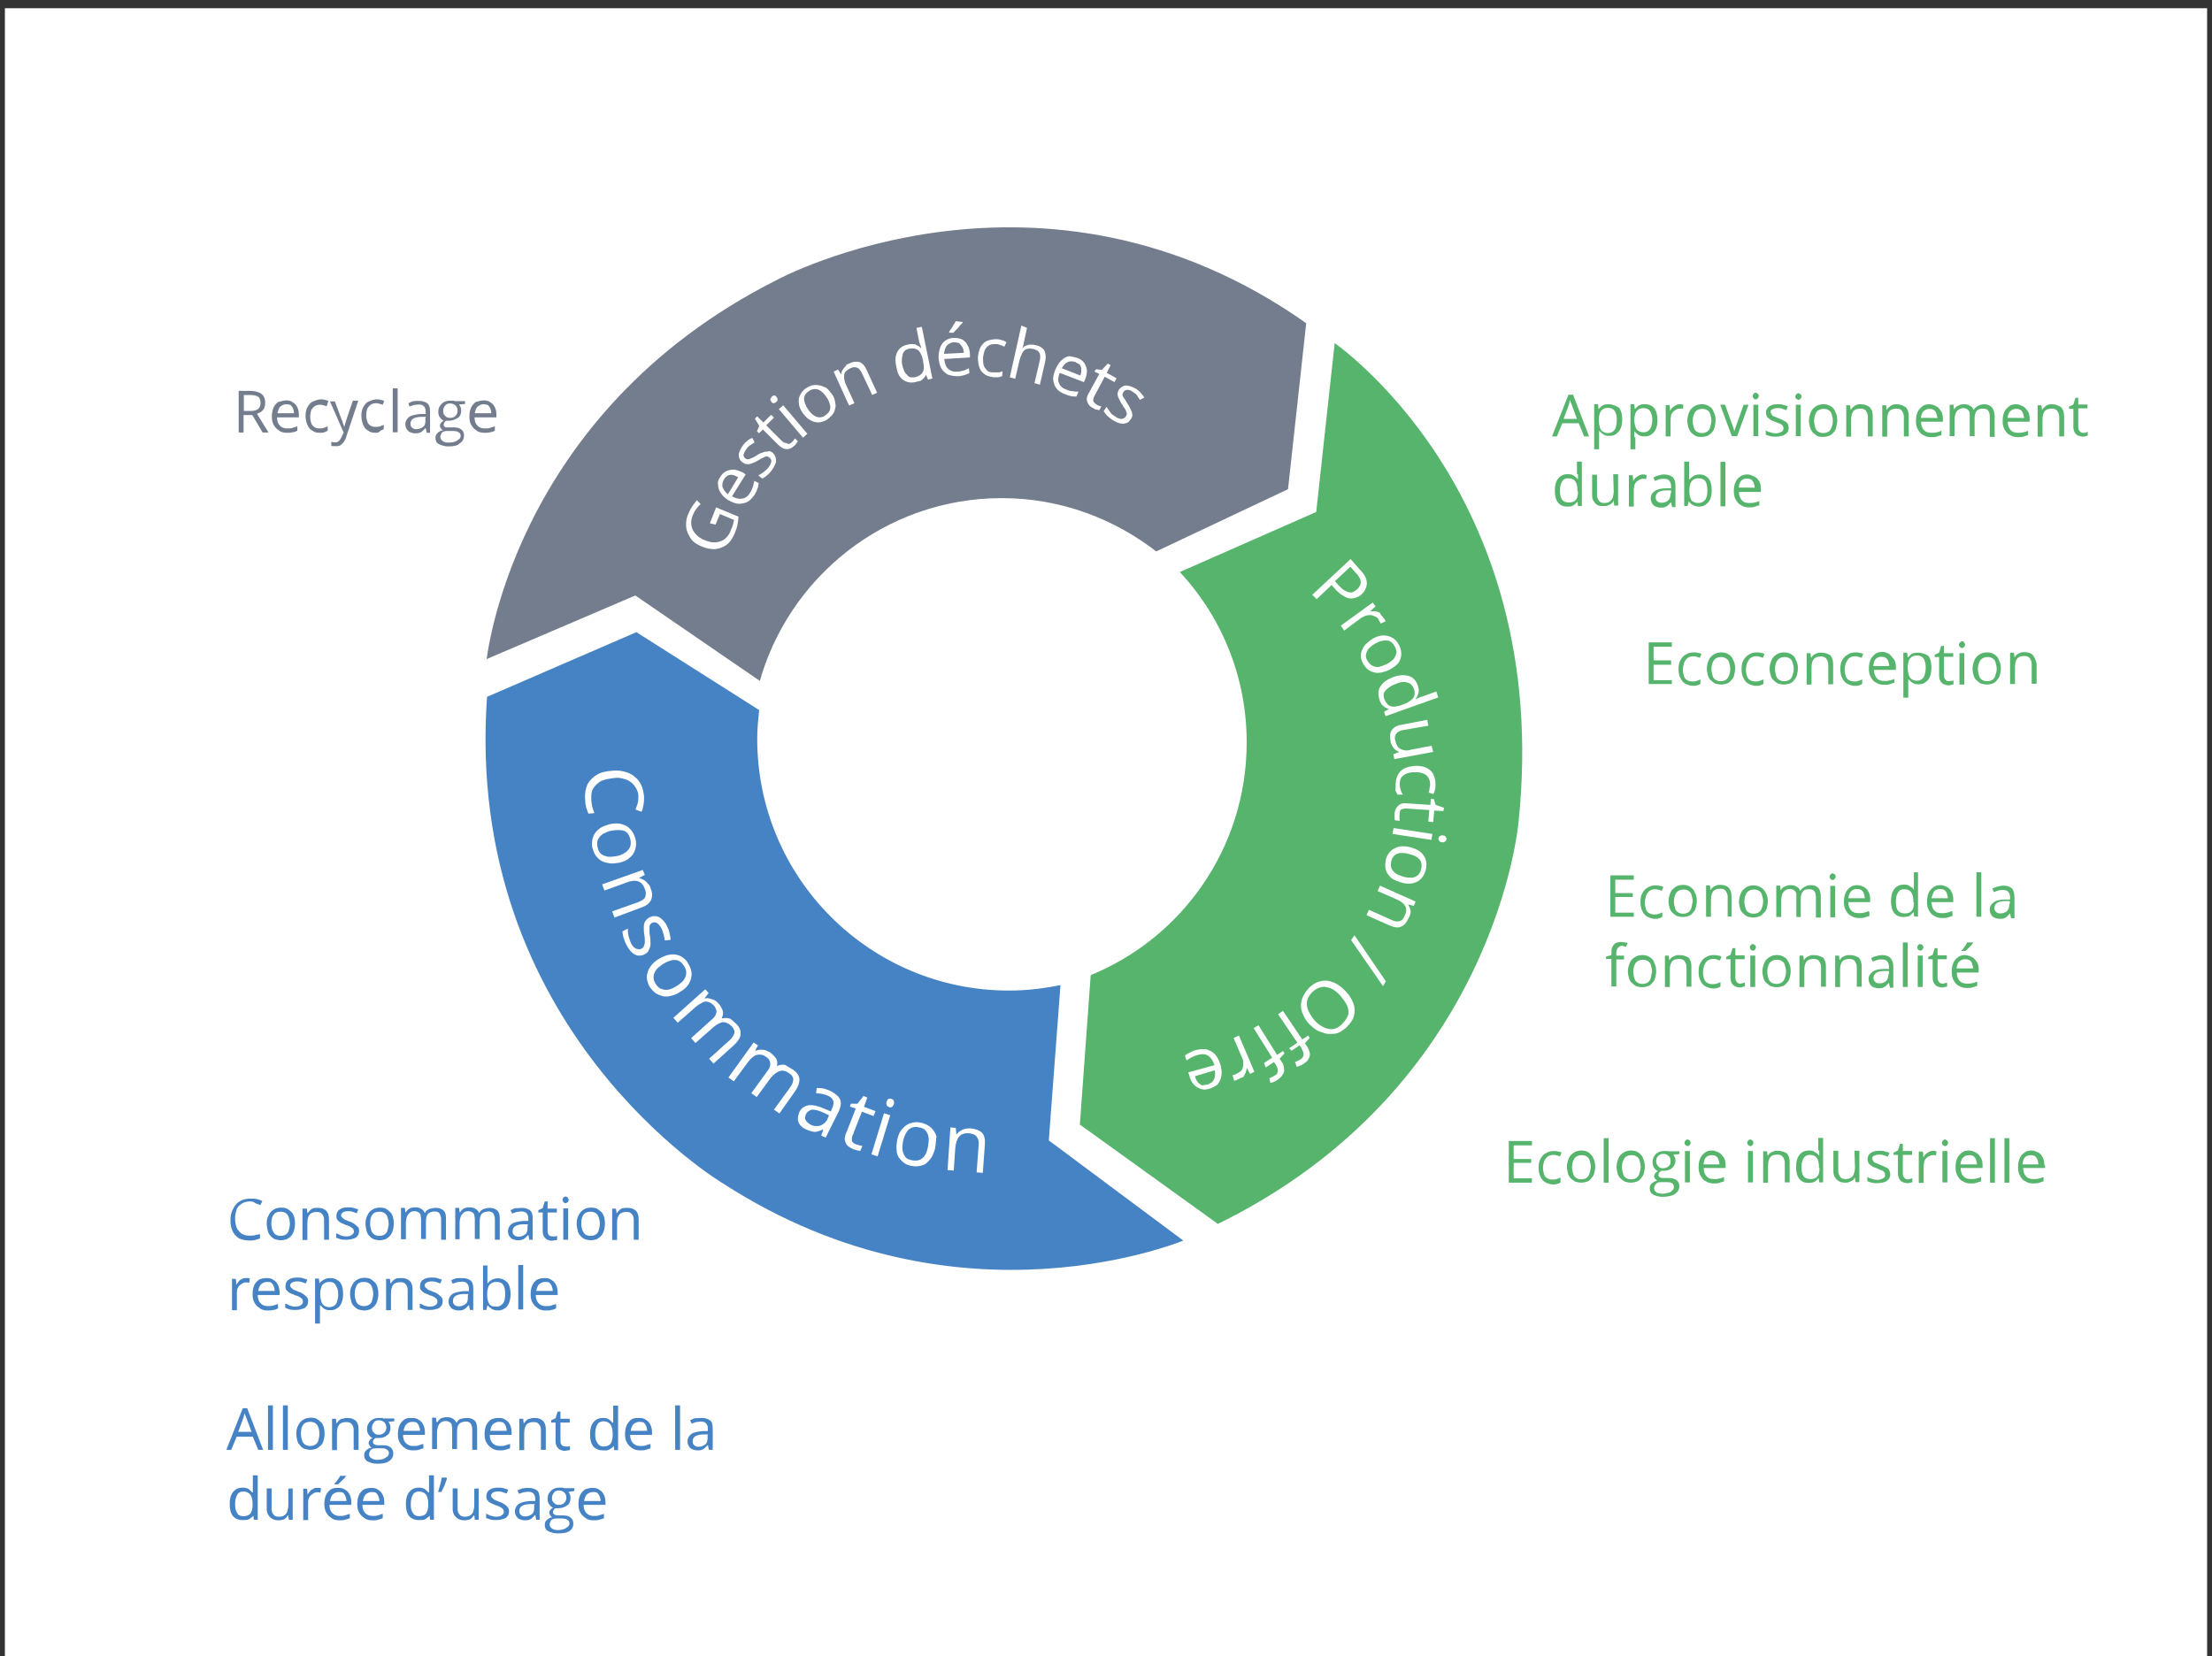 <?xml version="1.0" encoding="UTF-8"?> <svg xmlns="http://www.w3.org/2000/svg" xmlns:xlink="http://www.w3.org/1999/xlink" version="1.1" id="Calque_1" x="0px" y="0px" viewBox="0 0 860 644" style="enable-background:new 0 0 860 644;" xml:space="preserve"><rect x="0" y="0" width="860" height="644" fill="#333333" stroke="none"/> <style type="text/css"> .st0{fill:#FFFFFF;} .st1{fill:#57B46D;stroke:#FFFFFF;stroke-width:2;stroke-miterlimit:10;} .st2{fill:#4683C4;} .st3{fill:#747D8D;} .st4{fill:#57B46D;} .st5{fill:#4683C4;stroke:#FFFFFF;stroke-width:2;stroke-miterlimit:10;} .st6{fill:none;stroke:#7D4E24;stroke-miterlimit:10;} .st7{fill:#747D8D;stroke:#FFFFFF;stroke-width:2;stroke-miterlimit:10;} </style> <g id="Calque_1_00000176021950466476852620000013236209893988592811_"> <rect x="1.9" y="3.2" class="st0" width="856.2" height="642.4"></rect> </g> <g id="Calque_2_00000017487538758156101800000003316168149763595185_"> <path class="st1" d="M518.1,131.6l-7.3,66.8l-53.8,23.7c16.6,17.3,26.7,40.8,26.7,66.6c0,40.7-25,75.5-60.6,89.8l-4.3,59.3 l54.6,39.3c109.5-53.3,118-157.5,118-157.5C604.9,189.4,518.1,131.6,518.1,131.6z"></path> <g> <path class="st0" d="M528.6,221.4c1.9,1.9,2.8,3.6,2.8,5.3c0,1.5-0.6,3-1.9,4.3c-0.6,0.6-1.3,1.1-2.1,1.3 c-0.8,0.4-1.5,0.4-2.4,0.4s-1.7-0.4-2.6-0.9s-1.9-1.3-3-2.4l-1.7-1.9l-5.8,5.5l-1.7-1.7l14.9-13.9L528.6,221.4z M526.9,222.5 l-1.9-2.1l-6,5.6l1.5,1.7c0.9,0.9,1.7,1.7,2.6,2.1c0.8,0.4,1.5,0.6,2.3,0.6c0.8-0.2,1.5-0.6,2.3-1.3c0.9-0.9,1.5-1.9,1.3-3 C529,225.2,528.3,223.9,526.9,222.5z"></path> <path class="st0" d="M537.7,240c0.2,0.2,0.4,0.6,0.6,0.8c0.2,0.4,0.4,0.6,0.4,0.8l-1.9,0.9c0-0.2-0.2-0.6-0.4-0.8 c-0.2-0.2-0.4-0.6-0.4-0.8c-0.4-0.6-0.8-0.9-1.3-1.1s-1.1-0.6-1.7-0.6s-1.3,0-1.9,0.2c-0.8,0.2-1.3,0.6-1.9,0.9l-6.6,4.9l-1.3-1.9 l12.4-9l1.1,1.5l-2.1,1.9l0,0c0.6,0,1.3,0,1.9,0s1.3,0.4,1.9,0.6C536.7,239.1,537.3,239.5,537.7,240z"></path> <path class="st0" d="M540.3,260.4c-1.1,0.6-2.3,0.9-3.2,1.1s-2.1,0.2-2.8,0c-0.9-0.2-1.7-0.6-2.4-1.1s-1.3-1.3-1.9-2.3 s-0.8-1.9-0.9-2.6c0-0.9,0-1.9,0.4-2.6c0.4-0.9,0.8-1.7,1.5-2.4c0.8-0.8,1.7-1.5,2.6-2.1c1.5-0.8,2.8-1.3,4.1-1.3s2.4,0.2,3.6,0.9 c1.1,0.6,1.9,1.5,2.6,2.8s0.9,2.4,0.9,3.6c0,1.1-0.4,2.4-1.1,3.4C542.9,258.7,541.8,259.6,540.3,260.4z M534.8,250.2 c-1.1,0.6-1.9,1.3-2.6,1.9c-0.6,0.8-0.9,1.5-1.1,2.3c-0.2,0.8,0,1.7,0.6,2.6s1.1,1.5,1.9,1.9s1.7,0.6,2.6,0.4s1.9-0.6,3-1.1 s1.9-1.3,2.6-1.9c0.6-0.8,0.9-1.5,1.1-2.3c0.2-0.8-0.2-1.7-0.6-2.6c-0.8-1.3-1.7-2.3-3-2.3C537.9,248.9,536.3,249.3,534.8,250.2z"></path> <path class="st0" d="M536.3,272c-0.6-1.9-0.6-3.6,0.4-5.1s2.4-2.6,4.9-3.6c2.4-0.9,4.5-0.9,6.2-0.4s2.8,1.9,3.4,3.6 c0.2,0.8,0.4,1.5,0.4,2.1s-0.2,1.3-0.4,1.7c-0.2,0.6-0.4,0.9-0.8,1.5v0.2c0.2-0.2,0.6-0.4,1.1-0.6c0.4-0.2,0.8-0.4,1.1-0.4 l5.8-2.1l0.8,2.3l-20.5,7.3l-0.6-1.7l1.9-1.1l0,0c-0.6-0.2-1.1-0.4-1.5-0.6c-0.6-0.4-0.9-0.8-1.3-1.1 C536.9,273.5,536.5,272.8,536.3,272z M538.2,271.8c0.6,1.5,1.3,2.4,2.4,2.8c1.1,0.4,2.4,0.2,4.3-0.4l0.4-0.2 c1.9-0.6,3.2-1.5,4-2.4s0.9-2.3,0.4-3.8c-0.6-1.3-1.3-2.1-2.6-2.4c-1.3-0.4-2.8-0.2-4.5,0.6c-1.7,0.6-3,1.5-3.8,2.4 C537.9,269.2,537.7,270.5,538.2,271.8z"></path> <path class="st0" d="M557.2,292.4l-15.1,2.8l-0.4-1.9l2.1-0.8v-0.2c-0.6-0.2-1.1-0.6-1.5-0.9c-0.4-0.4-0.8-0.9-1.1-1.5 s-0.6-1.1-0.6-1.9c-0.2-1.1-0.2-2.3,0-3c0.2-0.9,0.8-1.5,1.5-2.1s1.7-0.9,3-1.1l9.8-1.9l0.4,2.3l-9.8,1.7 c-1.3,0.2-2.1,0.8-2.6,1.3c-0.6,0.8-0.8,1.7-0.4,2.8c0.2,1.1,0.6,1.9,1.1,2.6c0.6,0.6,1.3,0.9,2.1,1.1c0.9,0.2,1.9,0.2,3-0.2 l7.9-1.5L557.2,292.4z"></path> <path class="st0" d="M542.6,305.3c0-1.3,0.2-2.6,0.8-3.8s1.3-1.9,2.4-2.6c1.1-0.6,2.6-0.9,4.3-1.1c1.9,0,3.4,0.2,4.5,0.8 c1.1,0.6,2.1,1.3,2.6,2.4s0.9,2.3,0.9,3.8c0,0.8,0,1.5-0.2,2.3s-0.4,1.3-0.6,1.7l-1.9-0.6c0.2-0.6,0.4-0.9,0.4-1.7 c0.2-0.6,0.2-1.1,0.2-1.7c0-1.1-0.4-1.9-0.8-2.6c-0.6-0.8-1.1-1.1-2.1-1.5s-2.1-0.4-3.2-0.4c-1.3,0-2.3,0.2-3.2,0.6 s-1.5,0.9-1.9,1.5s-0.6,1.5-0.6,2.6c0,0.8,0.2,1.5,0.4,2.3c0.2,0.6,0.4,1.1,0.8,1.7h-2.1c-0.2-0.6-0.6-1.1-0.8-1.7 C542.6,307,542.6,306.3,542.6,305.3z"></path> <path class="st0" d="M544.1,317.2c0,0.4,0,0.8,0,1.1c0,0.4,0,0.8,0.2,0.9l-1.9-0.2c-0.2-0.2-0.2-0.6-0.2-1.1s0-0.9,0-1.3 c0-0.8,0.2-1.5,0.6-2.3c0.4-0.6,0.9-1.1,1.5-1.5c0.8-0.4,1.7-0.6,2.8-0.4l9,0.6l0.2-2.3h1.1l0.8,2.3l3.2,1.1l-0.2,1.3l-3.6-0.2 l-0.4,4.5l-1.9-0.2l0.4-4.5l-9-0.6c-0.9,0-1.7,0.2-2.3,0.6C544.3,315.9,544.1,316.5,544.1,317.2z"></path> <path class="st0" d="M556.5,326.6l-15.1-2.3l0.4-2.3l15.1,2.3L556.5,326.6z M562.3,326.4c0,0.4-0.2,0.8-0.6,0.9 c-0.2,0.2-0.8,0.4-1.1,0.2c-0.6,0-0.9-0.2-1.1-0.6s-0.4-0.6-0.2-0.9c0-0.4,0.2-0.8,0.6-0.9c0.4-0.2,0.8-0.4,1.1-0.2 c0.6,0,0.9,0.2,1.1,0.6C562.3,325.7,562.5,326.1,562.3,326.4z"></path> <path class="st0" d="M544.8,343.2c-1.1-0.4-2.3-0.8-3.2-1.3s-1.5-1.3-2.1-2.1c-0.6-0.8-0.8-1.7-0.9-2.6s0-1.9,0.2-3 c0.2-0.9,0.8-1.9,1.3-2.6c0.6-0.8,1.3-1.3,2.1-1.7s1.7-0.8,2.8-0.8s2.1,0,3.4,0.4c1.7,0.4,3,1.1,4,1.9c0.9,0.9,1.7,1.9,1.9,3 c0.4,1.1,0.4,2.4,0,4c-0.4,1.3-0.9,2.4-1.9,3.4s-1.9,1.3-3.2,1.7C547.8,343.7,546.5,343.7,544.8,343.2z M547.8,332.1 c-1.1-0.4-2.3-0.4-3.2-0.4s-1.7,0.4-2.4,0.9c-0.6,0.6-1.1,1.3-1.3,2.3c-0.2,0.9-0.2,1.9,0,2.6c0.4,0.8,0.8,1.5,1.7,2.1 c0.8,0.6,1.7,0.9,3,1.3c1.1,0.4,2.3,0.4,3.2,0.4s1.7-0.4,2.4-0.9c0.6-0.6,1.1-1.3,1.3-2.4c0.4-1.5,0.2-2.8-0.6-3.8 C551,333.2,549.7,332.5,547.8,332.1z"></path> <path class="st0" d="M547.6,357.1c-0.8,1.7-1.7,2.8-2.8,3.2c-1.1,0.6-2.6,0.4-4.5-0.4l-9-4l0.9-2.1l9,4c1.1,0.6,2.1,0.6,3,0.4 c0.8-0.2,1.5-0.9,1.9-2.1c0.8-1.5,0.8-2.8,0.2-3.8s-1.7-1.9-3.4-2.6l-7.3-3.2l0.9-2.1l13.9,6.2l-0.8,1.7l-2.1-0.6v0.2 c0.4,0.6,0.6,1.1,0.8,1.7c0.2,0.6,0.2,1.3,0,1.9C548.2,356,548,356.5,547.6,357.1z"></path> <path class="st0" d="M537.7,383.5l-12.4-17.9l1.3-1.9l12.2,17.9L537.7,383.5z"></path> <path class="st0" d="M509.1,398.3c-1.1-1.1-1.9-2.3-2.4-3.6c-0.6-1.1-0.9-2.4-0.9-3.6c0-1.1,0.2-2.4,0.8-3.6 c0.6-1.1,1.3-2.3,2.4-3.4s2.3-1.9,3.6-2.3s2.4-0.6,3.6-0.4s2.4,0.6,3.6,1.3s2.3,1.7,3.4,2.8c1.5,1.5,2.4,3.2,3,4.7 c0.6,1.7,0.6,3.2,0.2,4.9c-0.4,1.5-1.5,3-3,4.5c-1.5,1.3-3,2.3-4.7,2.4s-3.2,0.2-4.7-0.6C512.1,401,510.6,399.8,509.1,398.3z M521.1,387.2c-1.1-1.3-2.4-2.3-3.6-2.8s-2.4-0.8-3.6-0.6c-1.1,0.2-2.4,0.8-3.6,1.9c-1.1,1.1-1.9,2.3-2.1,3.4s-0.2,2.4,0.4,3.8 c0.6,1.3,1.3,2.4,2.4,3.8c1.7,1.9,3.6,3,5.5,3.4s3.6-0.2,5.3-1.9c1.1-1.1,1.9-2.3,2.3-3.4s0.2-2.4-0.4-3.8 C523.2,389.9,522.2,388.5,521.1,387.2z"></path> <path class="st0" d="M501.2,407.6l3.2-2.1l-7.5-11.1l1.9-1.3l7.5,11.1l2.3-1.5l0.6,0.9l-1.9,2.1l0.6,0.8c0.8,1.1,1.1,2.1,1.3,2.8 c0.2,0.9,0,1.7-0.4,2.4c-0.4,0.8-0.9,1.3-1.9,1.9c-0.6,0.4-0.9,0.6-1.5,0.8c-0.4,0.2-0.9,0.4-1.3,0.4l-0.6-1.9 c0.4,0,0.8-0.2,1.1-0.4c0.4-0.2,0.8-0.4,1.1-0.6c0.8-0.6,1.1-1.1,1.1-1.9s-0.4-1.5-0.9-2.6l-0.6-0.9l-3.2,2.1L501.2,407.6z"></path> <path class="st0" d="M491.4,413.4l3.2-2.1l-7.2-11.5l1.9-1.1l7.2,11.5l2.3-1.5l0.6,0.9l-1.9,2.1l0.6,0.9c0.8,1.1,1.1,2.1,1.1,3 c0.2,0.9,0,1.7-0.6,2.4c-0.4,0.8-1.1,1.3-1.9,1.9c-0.6,0.4-0.9,0.6-1.5,0.8c-0.4,0.2-0.9,0.4-1.3,0.4l-0.4-1.9 c0.4,0,0.8-0.2,1.1-0.4c0.4-0.2,0.8-0.4,1.1-0.6c0.8-0.4,1.1-1.1,1.1-1.7c0-0.8-0.2-1.5-0.9-2.6l-0.6-0.9l-3.2,2.1L491.4,413.4z"></path> <path class="st0" d="M481.6,419.6c-0.4,0.2-0.6,0.2-0.9,0.4c-0.4,0.2-0.6,0.2-0.9,0.2l-0.6-2.1c0.2,0,0.6-0.2,0.8-0.2 s0.6-0.2,0.8-0.4c0.6-0.2,1.1-0.6,1.5-0.9s0.8-0.9,0.9-1.5s0.2-1.1,0.2-1.9s-0.2-1.3-0.6-2.1l-3.2-7.5l2.1-0.9l6,14.1l-1.7,0.8 l-1.3-2.4l0,0c0,0.6-0.2,1.3-0.4,1.9c-0.2,0.6-0.6,1.1-0.9,1.7C482.7,419,482.1,419.4,481.6,419.6z"></path> <path class="st0" d="M470.1,423.4c-1.3,0.4-2.4,0.4-3.4,0c-1.1-0.4-1.9-0.9-2.6-1.7c-0.8-0.9-1.3-1.9-1.7-3.4L462,417l10.2-2.8 c-0.6-1.7-1.3-2.8-2.4-3.6s-2.4-0.8-4-0.4c-0.9,0.2-1.7,0.6-2.4,0.9c-0.8,0.4-1.3,0.8-2.1,1.3l-0.6-1.9c0.6-0.6,1.3-0.9,2.1-1.3 c0.8-0.4,1.5-0.8,2.4-0.9c1.5-0.4,2.8-0.4,4-0.2c1.1,0.4,2.3,0.9,3.2,1.9s1.5,2.3,2.1,4c0.4,1.5,0.6,3,0.4,4.3s-0.8,2.4-1.5,3.4 C472.5,422.4,471.4,423,470.1,423.4z M469.5,421.7c1.1-0.4,2.1-0.9,2.4-1.9c0.6-0.9,0.6-2.3,0.4-3.6l-7.7,2.3 c0.2,0.9,0.6,1.7,1.1,2.3c0.4,0.6,0.9,0.9,1.7,1.3C468,421.9,468.8,421.9,469.5,421.7z"></path> </g> <g> <path class="st2" d="M97.2,467.2c-0.9,0-1.7,0.2-2.4,0.4c-0.8,0.4-1.3,0.8-1.9,1.3s-0.9,1.3-1.1,2.1c-0.2,0.8-0.4,1.7-0.4,2.8 c0,1.3,0.2,2.4,0.6,3.6c0.4,0.9,1.1,1.7,1.9,2.3c0.9,0.6,1.9,0.8,3.2,0.8c0.8,0,1.5,0,2.1-0.2s1.3-0.2,1.9-0.4v1.7 c-0.6,0.2-1.1,0.4-1.9,0.6c-0.6,0.2-1.5,0.2-2.3,0.2c-1.7,0-3-0.4-4.1-0.9c-1.1-0.8-1.9-1.7-2.4-2.8c-0.6-1.3-0.8-2.6-0.8-4.3 c0-1.3,0.2-2.3,0.6-3.4c0.4-0.9,0.9-1.9,1.5-2.6s1.5-1.3,2.4-1.7c0.9-0.4,2.1-0.6,3.4-0.6c0.8,0,1.7,0,2.4,0.2 c0.8,0.2,1.5,0.4,2.1,0.8l-0.8,1.5c-0.6-0.2-1.1-0.4-1.7-0.6C98.5,467.2,97.8,467.2,97.2,467.2z"></path> <path class="st2" d="M114.7,475.9c0,0.9-0.2,1.9-0.4,2.6c-0.2,0.8-0.6,1.5-1.1,2.1s-1.1,0.9-1.7,1.3c-0.8,0.2-1.5,0.4-2.3,0.4 c-0.8,0-1.5-0.2-2.3-0.4c-0.8-0.4-1.3-0.8-1.7-1.3c-0.6-0.6-0.9-1.1-1.1-2.1c-0.2-0.8-0.4-1.7-0.4-2.6c0-1.3,0.2-2.4,0.8-3.4 c0.4-0.9,1.1-1.7,1.9-2.1c0.8-0.6,1.9-0.8,3-0.8c1.1,0,2.1,0.2,2.8,0.8c0.8,0.6,1.5,1.1,1.9,2.1 C114.5,473.4,114.7,474.6,114.7,475.9z M105.5,475.9c0,0.9,0.2,1.9,0.4,2.4s0.6,1.3,1.1,1.7c0.6,0.4,1.3,0.6,2.1,0.6 s1.5-0.2,2.1-0.6c0.6-0.4,0.9-0.9,1.1-1.7s0.4-1.5,0.4-2.4s-0.2-1.9-0.4-2.4c-0.2-0.8-0.6-1.3-1.1-1.7s-1.3-0.6-2.1-0.6 c-1.3,0-2.3,0.4-2.8,1.3C105.7,473.2,105.5,474.4,105.5,475.9z"></path> <path class="st2" d="M123.6,469.7c1.5,0,2.4,0.4,3.2,1.1c0.8,0.8,1.1,1.9,1.1,3.4v7.9H126v-7.7c0-0.9-0.2-1.7-0.8-2.3 c-0.4-0.6-1.1-0.8-2.1-0.8c-1.3,0-2.3,0.4-2.8,1.1c-0.6,0.8-0.8,1.9-0.8,3.4v6.4h-1.9V470h1.7l0.2,1.7h0.2 c0.2-0.4,0.6-0.8,0.9-1.1c0.4-0.4,0.8-0.6,1.3-0.8C122.6,469.7,123,469.7,123.6,469.7z"></path> <path class="st2" d="M139.6,478.7c0,0.8-0.2,1.5-0.6,1.9c-0.4,0.6-0.9,0.9-1.7,1.1s-1.5,0.4-2.6,0.4c-0.8,0-1.5,0-2.3-0.2 c-0.6-0.2-1.1-0.4-1.7-0.6v-1.7c0.6,0.2,1.1,0.4,1.7,0.8c0.8,0.2,1.3,0.4,2.1,0.4c1.1,0,1.9-0.2,2.3-0.6c0.6-0.4,0.8-0.8,0.8-1.3 c0-0.4-0.2-0.6-0.2-0.9c-0.2-0.2-0.6-0.6-0.9-0.8c-0.4-0.2-1.1-0.6-1.9-0.8c-0.8-0.4-1.5-0.6-2.1-0.9c-0.6-0.4-0.9-0.6-1.3-1.1 c-0.4-0.4-0.4-0.9-0.4-1.7c0-0.9,0.4-1.9,1.3-2.4c0.8-0.6,1.9-0.8,3.2-0.8c0.8,0,1.5,0,2.1,0.2c0.6,0.2,1.3,0.4,1.9,0.6l-0.6,1.5 c-0.6-0.2-1.1-0.4-1.7-0.6c-0.6-0.2-1.1-0.2-1.7-0.2c-0.9,0-1.5,0.2-1.9,0.4c-0.4,0.2-0.8,0.8-0.8,1.1c0,0.4,0.2,0.8,0.4,0.9 s0.6,0.6,0.9,0.8c0.4,0.2,1.1,0.4,1.9,0.8c0.8,0.2,1.5,0.6,1.9,0.9c0.6,0.4,0.9,0.8,1.3,1.1C139.6,477.4,139.6,477.9,139.6,478.7z "></path> <path class="st2" d="M153.1,475.9c0,0.9-0.2,1.9-0.4,2.6c-0.2,0.8-0.6,1.5-1.1,2.1s-1.1,0.9-1.7,1.3c-0.8,0.2-1.5,0.4-2.3,0.4 s-1.5-0.2-2.3-0.4c-0.8-0.4-1.3-0.8-1.7-1.3c-0.6-0.6-0.9-1.1-1.1-2.1c-0.2-0.8-0.4-1.7-0.4-2.6c0-1.3,0.2-2.4,0.8-3.4 c0.4-0.9,1.1-1.7,1.9-2.1c0.8-0.6,1.9-0.8,3-0.8s2.1,0.2,2.8,0.8s1.5,1.1,1.9,2.1C152.9,473.4,153.1,474.6,153.1,475.9z M143.9,475.9c0,0.9,0.2,1.9,0.4,2.4c0.2,0.8,0.6,1.3,1.1,1.7c0.6,0.4,1.3,0.6,2.1,0.6s1.5-0.2,2.1-0.6c0.6-0.4,0.9-0.9,1.1-1.7 s0.4-1.5,0.4-2.4s-0.2-1.9-0.4-2.4c-0.2-0.8-0.6-1.3-1.1-1.7c-0.6-0.4-1.3-0.6-2.1-0.6c-1.3,0-2.3,0.4-2.8,1.3 C144.1,473.2,143.9,474.4,143.9,475.9z"></path> <path class="st2" d="M169.5,469.7c1.3,0,2.3,0.4,3,1.1c0.8,0.8,0.9,1.9,0.9,3.4v7.9h-1.9v-7.9c0-0.9-0.2-1.7-0.6-2.3 c-0.4-0.6-1.1-0.8-1.9-0.8c-1.1,0-2.1,0.4-2.6,0.9c-0.6,0.8-0.8,1.7-0.8,3v6.8h-1.9V474c0-0.6-0.2-1.1-0.2-1.7 c-0.2-0.4-0.6-0.8-0.8-0.9c-0.4-0.2-0.9-0.4-1.5-0.4c-0.8,0-1.5,0.2-1.9,0.6s-0.8,0.8-1.1,1.5c-0.2,0.6-0.4,1.5-0.4,2.4v6.4h-1.9 v-12.2h1.5l0.2,1.7h0.2c0.2-0.4,0.6-0.8,0.9-1.1c0.4-0.2,0.8-0.6,1.3-0.6c0.4-0.2,0.9-0.2,1.5-0.2c0.9,0,1.7,0.2,2.3,0.6 c0.6,0.4,1.1,0.9,1.3,1.5h0.2c0.4-0.8,0.9-1.1,1.7-1.5C167.8,469.9,168.6,469.7,169.5,469.7z"></path> <path class="st2" d="M190.4,469.7c1.3,0,2.3,0.4,3,1.1c0.8,0.8,0.9,1.9,0.9,3.4v7.9h-1.9v-7.9c0-0.9-0.2-1.7-0.6-2.3 s-1.1-0.8-1.9-0.8c-1.1,0-2.1,0.4-2.6,0.9c-0.6,0.8-0.8,1.7-0.8,3v6.8h-1.9V474c0-0.6-0.2-1.1-0.2-1.7c-0.2-0.4-0.6-0.8-0.8-0.9 c-0.4-0.2-0.9-0.4-1.5-0.4c-0.8,0-1.5,0.2-1.9,0.6s-0.8,0.8-1.1,1.5c-0.2,0.6-0.4,1.5-0.4,2.4v6.4H177v-12.2h1.5l0.2,1.7h0.2 c0.2-0.4,0.6-0.8,0.9-1.1c0.4-0.2,0.8-0.6,1.3-0.6c0.4-0.2,0.9-0.2,1.5-0.2c0.9,0,1.7,0.2,2.3,0.6c0.6,0.4,1.1,0.9,1.3,1.5h0.2 c0.4-0.8,0.9-1.1,1.7-1.5C188.9,469.9,189.6,469.7,190.4,469.7z"></path> <path class="st2" d="M202.8,469.7c1.5,0,2.4,0.4,3.2,0.9c0.8,0.6,1.1,1.7,1.1,3.2v8.3h-1.3l-0.4-1.9l0,0c-0.4,0.4-0.8,0.8-1.1,1.1 c-0.4,0.4-0.8,0.6-1.3,0.8c-0.6,0.2-1.1,0.2-1.7,0.2c-0.8,0-1.3-0.2-1.9-0.4c-0.6-0.2-0.9-0.6-1.3-1.1s-0.6-1.1-0.6-2.1 c0-1.1,0.6-2.1,1.5-2.8c0.9-0.6,2.4-0.9,4.3-1.1h2.1V474c0-1.1-0.2-1.7-0.8-2.3c-0.4-0.4-1.1-0.6-1.9-0.6c-0.6,0-1.3,0.2-1.9,0.2 c-0.6,0.2-1.1,0.4-1.7,0.6l-0.6-1.3c0.6-0.2,1.1-0.6,1.9-0.8C201.3,469.9,202.1,469.7,202.8,469.7z M205.3,476.1h-1.9 c-1.5,0-2.6,0.4-3.2,0.8c-0.6,0.4-0.9,1.1-0.9,1.9c0,0.8,0.2,1.1,0.6,1.5c0.4,0.4,0.9,0.6,1.7,0.6c1.1,0,1.9-0.4,2.6-0.9 s0.9-1.5,0.9-2.6v-1.1H205.3z"></path> <path class="st2" d="M214.9,480.8c0.4,0,0.6,0,0.9,0s0.6-0.2,0.8-0.2v1.5c-0.2,0.2-0.6,0.2-0.9,0.2s-0.8,0.2-1.1,0.2 c-0.6,0-1.3-0.2-1.7-0.4c-0.6-0.2-0.9-0.6-1.3-1.1s-0.6-1.3-0.6-2.3v-7.2h-1.7v-0.9l1.7-0.8l0.8-2.6h1.1v2.8h3.6v1.5h-3.6v7.2 c0,0.8,0.2,1.3,0.6,1.7C213.7,480.6,214.3,480.8,214.9,480.8z"></path> <path class="st2" d="M219.9,465.3c0.4,0,0.6,0.2,0.8,0.4c0.2,0.2,0.4,0.6,0.4,0.9s-0.2,0.8-0.4,0.9s-0.6,0.4-0.8,0.4 c-0.4,0-0.6-0.2-0.8-0.4c-0.2-0.2-0.4-0.6-0.4-0.9s0.2-0.8,0.4-0.9C219.4,465.3,219.6,465.3,219.9,465.3z M220.9,469.9v12.2H219 v-12.2H220.9z"></path> <path class="st2" d="M235.2,475.9c0,0.9-0.2,1.9-0.4,2.6c-0.2,0.8-0.6,1.5-1.1,2.1s-1.1,0.9-1.7,1.3c-0.8,0.2-1.5,0.4-2.3,0.4 c-0.8,0-1.5-0.2-2.3-0.4c-0.8-0.4-1.3-0.8-1.7-1.3c-0.6-0.6-0.9-1.1-1.1-2.1c-0.2-0.8-0.4-1.7-0.4-2.6c0-1.3,0.2-2.4,0.8-3.4 c0.4-0.9,1.1-1.7,1.9-2.1c0.8-0.6,1.9-0.8,3-0.8s2.1,0.2,2.8,0.8c0.8,0.6,1.5,1.1,1.9,2.1C235,473.4,235.2,474.6,235.2,475.9z M226,475.9c0,0.9,0.2,1.9,0.4,2.4s0.6,1.3,1.1,1.7c0.6,0.4,1.3,0.6,2.1,0.6s1.5-0.2,2.1-0.6c0.6-0.4,0.9-0.9,1.1-1.7 s0.4-1.5,0.4-2.4s-0.2-1.9-0.4-2.4c-0.2-0.8-0.6-1.3-1.1-1.7c-0.6-0.4-1.3-0.6-2.1-0.6c-1.3,0-2.3,0.4-2.8,1.3 C226.2,473.2,226,474.4,226,475.9z"></path> <path class="st2" d="M244,469.7c1.5,0,2.4,0.4,3.2,1.1c0.8,0.8,1.1,1.9,1.1,3.4v7.9h-1.9v-7.7c0-0.9-0.2-1.7-0.8-2.3 c-0.4-0.6-1.1-0.8-2.1-0.8c-1.3,0-2.3,0.4-2.8,1.1c-0.6,0.8-0.8,1.9-0.8,3.4v6.4h-1.9V470h1.5l0.2,1.7h0.2 c0.2-0.4,0.6-0.8,0.9-1.1c0.4-0.4,0.8-0.6,1.3-0.8C243.1,469.7,243.7,469.7,244,469.7z"></path> <path class="st2" d="M95.5,497c0.2,0,0.6,0,0.8,0c0.2,0,0.6,0,0.8,0.2l-0.2,1.7c-0.2,0-0.4-0.2-0.6-0.2s-0.6,0-0.8,0 c-0.6,0-0.9,0.2-1.3,0.4s-0.8,0.6-1.1,0.8c-0.4,0.4-0.6,0.8-0.8,1.3s-0.2,1.1-0.2,1.7v6.6h-1.9v-12.2h1.5l0.2,2.3l0,0 c0.2-0.4,0.6-0.9,0.9-1.3s0.8-0.8,1.3-0.9C94.4,497,95,497,95.5,497z"></path> <path class="st2" d="M103.8,497c1.1,0,1.9,0.2,2.6,0.8c0.8,0.4,1.3,1.1,1.7,1.9s0.6,1.9,0.6,2.8v1.1h-8.5c0,1.5,0.4,2.4,1.1,3.2 c0.8,0.8,1.7,1.1,2.8,1.1c0.8,0,1.5,0,2.1-0.2s1.1-0.4,1.9-0.6v1.7c-0.6,0.2-1.1,0.6-1.9,0.6c-0.6,0.2-1.3,0.2-2.1,0.2 c-1.1,0-2.3-0.2-3-0.8c-0.9-0.6-1.5-1.1-2.1-2.1s-0.8-2.1-0.8-3.4c0-1.3,0.2-2.4,0.6-3.4s1.1-1.7,1.9-2.3 C101.9,497.1,102.9,497,103.8,497z M103.8,498.5c-0.9,0-1.7,0.4-2.3,0.9c-0.6,0.6-0.9,1.5-1.1,2.6h6.4c0-0.8-0.2-1.3-0.4-1.9 c-0.2-0.6-0.6-0.9-0.9-1.3C105.1,498.5,104.6,498.5,103.8,498.5z"></path> <path class="st2" d="M119.8,506c0,0.8-0.2,1.5-0.6,1.9c-0.4,0.6-0.9,0.9-1.7,1.1s-1.5,0.4-2.6,0.4c-0.8,0-1.5,0-2.3-0.2 c-0.6-0.2-1.1-0.4-1.7-0.6v-1.7c0.6,0.2,1.1,0.4,1.7,0.8c0.8,0.2,1.3,0.4,2.1,0.4c1.1,0,1.9-0.2,2.3-0.6c0.6-0.4,0.8-0.8,0.8-1.3 c0-0.4-0.2-0.6-0.2-0.9c-0.2-0.2-0.6-0.6-0.9-0.8s-1.1-0.6-1.9-0.8c-0.8-0.4-1.5-0.6-2.1-0.9s-0.9-0.6-1.3-1.1 c-0.4-0.4-0.4-0.9-0.4-1.7c0-0.9,0.4-1.9,1.3-2.4c0.8-0.6,1.9-0.8,3.2-0.8c0.8,0,1.5,0,2.1,0.2s1.3,0.4,1.9,0.6l-0.6,1.5 c-0.6-0.2-1.1-0.4-1.7-0.6c-0.6-0.2-1.1-0.2-1.7-0.2c-0.9,0-1.5,0.2-1.9,0.4s-0.8,0.8-0.8,1.1s0.2,0.8,0.4,0.9 c0.2,0.2,0.6,0.6,0.9,0.8s1.1,0.4,1.9,0.8c0.8,0.2,1.5,0.6,1.9,0.9c0.6,0.4,0.9,0.8,1.3,1.1C119.6,504.7,119.8,505.2,119.8,506z"></path> <path class="st2" d="M128.5,497c1.5,0,2.6,0.6,3.6,1.5c0.9,1.1,1.3,2.6,1.3,4.7c0,1.3-0.2,2.4-0.6,3.4c-0.4,0.9-0.9,1.7-1.7,2.1 c-0.8,0.6-1.7,0.8-2.6,0.8c-0.6,0-1.1,0-1.7-0.2c-0.6-0.2-0.9-0.4-1.3-0.8c-0.4-0.4-0.6-0.6-0.9-0.9h-0.2c0,0.2,0,0.6,0,1.1 c0,0.4,0,0.8,0,1.1v4.9h-1.9v-17.5h1.5l0.2,1.9l0,0c0.2-0.4,0.6-0.8,0.9-0.9c0.4-0.4,0.8-0.6,1.3-0.8 C127.2,497,127.9,497,128.5,497z M128.1,498.5c-0.8,0-1.5,0.2-2.1,0.6c-0.6,0.4-0.9,0.8-1.1,1.5c-0.2,0.6-0.4,1.5-0.4,2.4v0.4 c0,0.9,0.2,1.9,0.4,2.6c0.2,0.8,0.6,1.3,1.1,1.7c0.6,0.4,1.3,0.6,2.1,0.6c0.8,0,1.3-0.2,1.9-0.6c0.6-0.4,0.9-0.9,1.1-1.7 c0.2-0.8,0.4-1.5,0.4-2.4c0-1.5-0.2-2.6-0.8-3.4C130.2,498.8,129.2,498.5,128.1,498.5z"></path> <path class="st2" d="M147.1,503.2c0,0.9-0.2,1.9-0.4,2.6c-0.2,0.8-0.6,1.5-1.1,2.1c-0.6,0.6-1.1,0.9-1.7,1.3 c-0.8,0.2-1.5,0.4-2.3,0.4c-0.8,0-1.5-0.2-2.3-0.4c-0.8-0.4-1.3-0.8-1.7-1.3c-0.6-0.6-0.9-1.1-1.1-2.1c-0.2-0.8-0.4-1.7-0.4-2.6 c0-1.3,0.2-2.4,0.8-3.4c0.4-0.9,1.1-1.7,1.9-2.1c0.8-0.6,1.9-0.8,3-0.8c1.1,0,2.1,0.2,2.8,0.8s1.5,1.1,1.9,2.1 C146.9,500.7,147.1,501.9,147.1,503.2z M137.9,503.2c0,0.9,0.2,1.9,0.4,2.4c0.2,0.8,0.6,1.3,1.1,1.7c0.6,0.4,1.3,0.6,2.1,0.6 s1.5-0.2,2.1-0.6c0.6-0.4,0.9-0.9,1.1-1.7s0.4-1.5,0.4-2.4s-0.2-1.9-0.4-2.4c-0.2-0.8-0.6-1.3-1.1-1.7c-0.6-0.4-1.3-0.6-2.1-0.6 c-1.3,0-2.3,0.4-2.8,1.3C138.3,500.5,137.9,501.7,137.9,503.2z"></path> <path class="st2" d="M156.1,497c1.5,0,2.4,0.4,3.2,1.1c0.8,0.8,1.1,1.9,1.1,3.4v7.9h-1.9v-7.7c0-0.9-0.2-1.7-0.8-2.3 c-0.4-0.6-1.1-0.8-2.1-0.8c-1.3,0-2.3,0.4-2.8,1.1s-0.8,1.9-0.8,3.4v6.4h-1.9v-12.2h1.5l0.2,1.7h0.2c0.2-0.4,0.6-0.8,0.9-1.1 s0.8-0.6,1.3-0.8C155,497,155.6,497,156.1,497z"></path> <path class="st2" d="M172.1,506c0,0.8-0.2,1.5-0.6,1.9c-0.4,0.6-0.9,0.9-1.7,1.1s-1.5,0.4-2.6,0.4c-0.8,0-1.5,0-2.3-0.2 c-0.6-0.2-1.1-0.4-1.7-0.6v-1.7c0.6,0.2,1.1,0.4,1.7,0.8c0.8,0.2,1.3,0.4,2.1,0.4c1.1,0,1.9-0.2,2.3-0.6c0.6-0.4,0.8-0.8,0.8-1.3 c0-0.4-0.2-0.6-0.2-0.9c-0.2-0.2-0.6-0.6-0.9-0.8s-1.1-0.6-1.9-0.8c-0.8-0.4-1.5-0.6-2.1-0.9c-0.6-0.4-0.9-0.6-1.3-1.1 c-0.4-0.4-0.4-0.9-0.4-1.7c0-0.9,0.4-1.9,1.3-2.4c0.8-0.6,1.9-0.8,3.2-0.8c0.8,0,1.5,0,2.1,0.2c0.6,0.2,1.3,0.4,1.9,0.6l-0.6,1.5 c-0.6-0.2-1.1-0.4-1.7-0.6c-0.6-0.2-1.1-0.2-1.7-0.2c-0.9,0-1.5,0.2-1.9,0.4s-0.8,0.8-0.8,1.1s0.2,0.8,0.4,0.9s0.6,0.6,0.9,0.8 s1.1,0.4,1.9,0.8c0.8,0.2,1.5,0.6,1.9,0.9c0.6,0.4,0.9,0.8,1.3,1.1C172,504.7,172.1,505.2,172.1,506z"></path> <path class="st2" d="M179.7,497c1.5,0,2.4,0.4,3.2,0.9c0.8,0.6,1.1,1.7,1.1,3.2v8.3h-1.3l-0.4-1.9l0,0c-0.4,0.4-0.8,0.8-1.1,1.1 c-0.4,0.4-0.8,0.6-1.3,0.8c-0.6,0.2-1.1,0.2-1.7,0.2c-0.8,0-1.3-0.2-1.9-0.4s-0.9-0.6-1.3-1.1c-0.4-0.6-0.6-1.1-0.6-2.1 c0-1.1,0.6-2.1,1.5-2.8c0.9-0.6,2.4-0.9,4.3-1.1h2.1v-0.8c0-1.1-0.2-1.7-0.8-2.3c-0.4-0.4-1.1-0.6-1.9-0.6c-0.6,0-1.3,0.2-1.9,0.2 c-0.6,0.2-1.1,0.4-1.7,0.6l-0.6-1.3c0.6-0.2,1.1-0.6,1.9-0.8C178,497,178.7,497,179.7,497z M182.1,503.2h-1.9 c-1.5,0-2.6,0.4-3.2,0.8c-0.6,0.4-0.9,1.1-0.9,1.9s0.2,1.1,0.6,1.5c0.4,0.4,0.9,0.6,1.7,0.6c1.1,0,1.9-0.4,2.6-0.9 c0.8-0.6,0.9-1.5,0.9-2.6v-1.1H182.1z"></path> <path class="st2" d="M189.5,492.1v4.3c0,0.6,0,0.9,0,1.5s0,0.8,0,1.1h0.2c0.4-0.6,0.8-0.9,1.5-1.3s1.5-0.6,2.4-0.6 c1.5,0,2.6,0.6,3.6,1.5c0.9,1.1,1.3,2.6,1.3,4.7c0,1.3-0.2,2.4-0.6,3.4c-0.4,0.9-0.9,1.7-1.7,2.1c-0.8,0.6-1.7,0.8-2.6,0.8 s-1.7-0.2-2.4-0.6c-0.6-0.4-1.1-0.8-1.5-1.3h-0.2l-0.4,1.7h-1.3v-17.3L189.5,492.1L189.5,492.1z M193,498.5 c-0.9,0-1.5,0.2-2.1,0.6c-0.6,0.4-0.9,0.9-1.1,1.5s-0.4,1.5-0.4,2.6v0.2c0,1.5,0.2,2.6,0.8,3.6s1.5,1.1,2.8,1.1 c1.1,0,1.9-0.4,2.6-1.3c0.6-0.8,0.8-2.1,0.8-3.6c0-1.5-0.2-2.8-0.8-3.6C195.1,498.8,194.2,498.5,193,498.5z"></path> <path class="st2" d="M203.4,509.2h-1.9v-17.3h1.9V509.2z"></path> <path class="st2" d="M211.9,497c1.1,0,1.9,0.2,2.6,0.8c0.8,0.4,1.3,1.1,1.7,1.9c0.4,0.8,0.6,1.9,0.6,2.8v1.1h-8.5 c0,1.5,0.4,2.4,1.1,3.2c0.8,0.8,1.7,1.1,2.8,1.1c0.8,0,1.5,0,2.1-0.2c0.6-0.2,1.1-0.4,1.9-0.6v1.7c-0.6,0.2-1.1,0.6-1.9,0.6 c-0.6,0.2-1.3,0.2-2.1,0.2c-1.1,0-2.3-0.2-3-0.8c-0.9-0.6-1.5-1.1-2.1-2.1s-0.8-2.1-0.8-3.4c0-1.3,0.2-2.4,0.6-3.4 s1.1-1.7,1.9-2.3C210,497.1,210.9,497,211.9,497z M211.9,498.5c-0.9,0-1.7,0.4-2.3,0.9c-0.6,0.6-0.9,1.5-1.1,2.6h6.4 c0-0.8-0.2-1.3-0.4-1.9s-0.6-0.9-0.9-1.3C213.2,498.5,212.6,498.5,211.9,498.5z"></path> <path class="st2" d="M100.4,563.8l-2.1-5.1H92l-2.1,5.1H88l6.4-16.2h1.7l6.2,16.2H100.4z M97.8,556.8l-1.9-5.1 c0-0.2-0.2-0.4-0.2-0.6c-0.2-0.4-0.2-0.6-0.4-0.9c-0.2-0.4-0.2-0.6-0.2-0.8c0,0.4-0.2,0.6-0.2,0.9s-0.2,0.6-0.2,0.8 s-0.2,0.6-0.2,0.6l-1.9,5.1H97.8z"></path> <path class="st2" d="M106.1,563.8h-1.9v-17.3h1.9V563.8z"></path> <path class="st2" d="M111.9,563.8H110v-17.3h1.9V563.8z"></path> <path class="st2" d="M126.2,557.6c0,0.9-0.2,1.9-0.4,2.6c-0.2,0.8-0.6,1.5-1.1,1.9c-0.6,0.6-1.1,0.9-1.7,1.3 c-0.8,0.2-1.5,0.4-2.3,0.4s-1.5-0.2-2.3-0.4s-1.3-0.8-1.7-1.3c-0.6-0.6-0.9-1.1-1.1-1.9c-0.2-0.8-0.4-1.7-0.4-2.6 c0-1.3,0.2-2.4,0.8-3.4c0.4-0.9,1.1-1.7,1.9-2.1c0.8-0.6,1.9-0.8,3-0.8s2.1,0.2,2.8,0.8s1.5,1.1,1.9,2.1 C126,555.1,126.2,556.2,126.2,557.6z M117,557.6c0,0.9,0.2,1.9,0.4,2.4c0.2,0.8,0.6,1.3,1.1,1.7c0.6,0.4,1.3,0.6,2.1,0.6 c0.8,0,1.5-0.2,2.1-0.6c0.6-0.4,0.9-0.9,1.1-1.7s0.4-1.5,0.4-2.4s-0.2-1.9-0.4-2.4c-0.2-0.8-0.6-1.3-1.1-1.7 c-0.6-0.4-1.3-0.6-2.1-0.6c-1.3,0-2.3,0.4-2.8,1.3C117.2,554.9,117,556.1,117,557.6z"></path> <path class="st2" d="M135.1,551.4c1.5,0,2.4,0.4,3.2,1.1s1.1,1.9,1.1,3.4v7.9h-1.9v-7.7c0-0.9-0.2-1.7-0.8-2.3 c-0.4-0.6-1.1-0.8-2.1-0.8c-1.3,0-2.3,0.4-2.8,1.1c-0.6,0.8-0.8,1.9-0.8,3.4v6.4h-1.9v-12.2h1.5l0.2,1.7h0.2 c0.2-0.4,0.6-0.8,0.9-1.1c0.4-0.4,0.8-0.6,1.3-0.6C134.1,551.4,134.7,551.4,135.1,551.4z"></path> <path class="st2" d="M146.7,569.2c-1.5,0-2.8-0.4-3.8-0.9s-1.3-1.5-1.3-2.4c0-0.8,0.2-1.5,0.8-1.9c0.6-0.6,1.1-0.9,2.1-1.1 c-0.4-0.2-0.6-0.4-0.8-0.8c-0.2-0.4-0.4-0.6-0.4-0.9s0.2-0.8,0.4-1.1c0.2-0.4,0.6-0.6,1.1-0.9c-0.6-0.2-1.1-0.8-1.5-1.3 c-0.4-0.6-0.6-1.3-0.6-2.1c0-0.9,0.2-1.7,0.6-2.3c0.4-0.6,0.9-1.1,1.5-1.5c0.8-0.4,1.5-0.6,2.4-0.6c0.2,0,0.4,0,0.6,0s0.4,0,0.6,0 c0.2,0,0.4,0,0.6,0.2h4.3v1.1l-2.3,0.2c0.2,0.2,0.4,0.6,0.6,1.1c0.2,0.4,0.2,0.9,0.2,1.3c0,1.1-0.4,2.3-1.3,2.8 c-0.8,0.8-1.9,1.1-3.4,1.1c-0.4,0-0.8,0-1.1,0c-0.4,0.2-0.6,0.4-0.8,0.8c-0.2,0.2-0.2,0.6-0.2,0.8s0,0.4,0.2,0.6s0.4,0.2,0.6,0.4 c0.2,0,0.6,0.2,0.9,0.2h2.1c1.3,0,2.3,0.2,3,0.8s1.1,1.3,1.1,2.4c0,1.3-0.6,2.4-1.7,3C150.3,568.9,148.8,569.2,146.7,569.2z M146.7,567.7c0.9,0,1.9-0.2,2.4-0.4s1.1-0.6,1.5-0.9c0.4-0.4,0.6-0.8,0.6-1.3c0-0.6-0.2-0.9-0.4-1.1s-0.6-0.4-0.9-0.6 c-0.4-0.2-0.9-0.2-1.5-0.2h-2.1c-0.6,0-0.9,0-1.5,0.2c-0.4,0.2-0.8,0.4-0.9,0.8c-0.2,0.4-0.4,0.8-0.4,1.3c0,0.6,0.2,1.1,0.8,1.5 C145,567.5,145.8,567.7,146.7,567.7z M147.3,557.9c0.9,0,1.5-0.2,2.1-0.8c0.4-0.4,0.8-1.1,0.8-1.9c0-0.9-0.2-1.5-0.8-2.1 c-0.4-0.4-1.1-0.8-2.1-0.8c-0.8,0-1.5,0.2-1.9,0.8c-0.4,0.6-0.8,1.1-0.8,2.1c0,0.8,0.2,1.5,0.8,1.9 C145.8,557.8,146.4,557.9,147.3,557.9z"></path> <path class="st2" d="M160.3,551.4c1.1,0,1.9,0.2,2.6,0.8c0.8,0.4,1.3,1.1,1.7,1.9c0.4,0.8,0.6,1.9,0.6,2.8v1.1h-8.5 c0,1.5,0.4,2.4,1.1,3.2c0.8,0.8,1.7,1.1,2.8,1.1c0.8,0,1.5,0,2.1-0.2c0.6-0.2,1.1-0.4,1.9-0.6v1.7c-0.6,0.2-1.1,0.4-1.9,0.6 c-0.6,0.2-1.3,0.2-2.1,0.2c-1.1,0-2.3-0.2-3-0.8c-0.9-0.6-1.5-1.1-2.1-2.1c-0.6-0.9-0.8-2.1-0.8-3.4c0-1.3,0.2-2.4,0.6-3.4 c0.4-0.9,1.1-1.7,1.9-2.3S159.2,551.4,160.3,551.4z M160.3,552.9c-0.9,0-1.7,0.4-2.3,0.9c-0.6,0.6-0.9,1.5-1.1,2.6h6.4 c0-0.8-0.2-1.3-0.4-1.9s-0.6-0.9-0.9-1.3C161.6,553,161,552.9,160.3,552.9z"></path> <path class="st2" d="M181.6,551.4c1.3,0,2.3,0.4,3,1.1s0.9,1.9,0.9,3.4v7.9h-1.9v-7.9c0-0.9-0.2-1.7-0.6-2.3 c-0.4-0.6-1.1-0.8-1.9-0.8c-1.1,0-2.1,0.4-2.6,0.9c-0.6,0.8-0.8,1.7-0.8,3v6.8h-1.9v-7.9c0-0.6-0.2-1.1-0.2-1.7 c-0.2-0.4-0.6-0.8-0.8-0.9c-0.4-0.2-0.9-0.4-1.5-0.4c-0.8,0-1.5,0.2-1.9,0.6c-0.6,0.4-0.8,0.8-1.1,1.5c-0.2,0.6-0.4,1.5-0.4,2.4 v6.4h-1.9v-12.2h1.5l0.2,1.7h0.4c0.2-0.4,0.6-0.8,0.9-1.1s0.8-0.6,1.3-0.6c0.4-0.2,0.9-0.2,1.5-0.2c0.9,0,1.7,0.2,2.3,0.6 c0.6,0.4,1.1,0.9,1.3,1.5h0.2c0.4-0.8,0.9-1.3,1.7-1.5C180,551.5,180.8,551.4,181.6,551.4z"></path> <path class="st2" d="M194,551.4c1.1,0,1.9,0.2,2.6,0.8c0.8,0.4,1.3,1.1,1.7,1.9c0.4,0.8,0.6,1.9,0.6,2.8v1.1h-8.5 c0,1.5,0.4,2.4,1.1,3.2c0.8,0.8,1.7,1.1,2.8,1.1c0.8,0,1.5,0,2.1-0.2c0.6-0.2,1.1-0.4,1.9-0.6v1.7c-0.6,0.2-1.1,0.4-1.9,0.6 c-0.6,0.2-1.3,0.2-2.1,0.2c-1.1,0-2.3-0.2-3-0.8c-0.9-0.6-1.5-1.1-2.1-2.1c-0.6-0.9-0.8-2.1-0.8-3.4c0-1.3,0.2-2.4,0.6-3.4 c0.4-0.9,1.1-1.7,1.9-2.3C192.1,551.5,193,551.4,194,551.4z M194,552.9c-0.9,0-1.7,0.4-2.3,0.9s-0.9,1.5-1.1,2.6h6.4 c0-0.8-0.2-1.3-0.4-1.9s-0.6-0.9-0.9-1.3C195.3,553,194.7,552.9,194,552.9z"></path> <path class="st2" d="M207.9,551.4c1.5,0,2.4,0.4,3.2,1.1c0.8,0.8,1.1,1.9,1.1,3.4v7.9h-1.9v-7.7c0-0.9-0.2-1.7-0.8-2.3 c-0.4-0.6-1.1-0.8-2.1-0.8c-1.3,0-2.3,0.4-2.8,1.1s-0.8,1.9-0.8,3.4v6.4h-1.9v-12.2h1.5l0.2,1.7h0.2c0.2-0.4,0.6-0.8,0.9-1.1 s0.8-0.6,1.3-0.6C206.8,551.4,207.3,551.4,207.9,551.4z"></path> <path class="st2" d="M219.9,562.5c0.4,0,0.6,0,0.9,0c0.4,0,0.6-0.2,0.8-0.2v1.5c-0.2,0.2-0.6,0.2-0.9,0.2c-0.4,0-0.8,0.2-1.1,0.2 c-0.6,0-1.3-0.2-1.7-0.4c-0.6-0.2-0.9-0.6-1.3-1.1c-0.4-0.6-0.6-1.3-0.6-2.3v-7.2h-1.7v-0.9l1.7-0.8l0.8-2.6h1.1v2.8h3.6v1.5h-3.6 v7.2c0,0.8,0.2,1.3,0.6,1.7C218.8,562.3,219.4,562.5,219.9,562.5z"></path> <path class="st2" d="M234.3,564c-1.5,0-2.8-0.6-3.6-1.5c-0.9-1.1-1.3-2.6-1.3-4.7s0.4-3.6,1.3-4.7s2.1-1.7,3.6-1.7 c0.6,0,1.1,0,1.7,0.2s0.9,0.4,1.3,0.8c0.4,0.4,0.6,0.6,0.9,0.9h0.2c0-0.2,0-0.6,0-0.9s0-0.8,0-0.9v-4.9h1.9v17.3h-1.5l-0.2-1.7 l0,0c-0.2,0.4-0.6,0.8-0.9,0.9c-0.4,0.4-0.8,0.6-1.3,0.8S235,564,234.3,564z M234.6,562.5c1.3,0,2.3-0.4,2.8-1.1s0.8-1.9,0.8-3.2 v-0.6c0-1.5-0.2-2.6-0.8-3.6c-0.6-0.8-1.5-1.3-2.8-1.3c-1.1,0-1.9,0.4-2.4,1.3s-0.8,2.1-0.8,3.6s0.2,2.6,0.8,3.4 C232.6,561.9,233.5,562.5,234.6,562.5z"></path> <path class="st2" d="M248.6,551.4c1.1,0,1.9,0.2,2.6,0.8c0.8,0.4,1.3,1.1,1.7,1.9c0.4,0.8,0.6,1.9,0.6,2.8v1.1H245 c0,1.5,0.4,2.4,1.1,3.2c0.8,0.8,1.7,1.1,2.8,1.1c0.8,0,1.5,0,2.1-0.2s1.1-0.4,1.9-0.6v1.7c-0.6,0.2-1.1,0.4-1.9,0.6 c-0.6,0.2-1.3,0.2-2.1,0.2c-1.1,0-2.3-0.2-3-0.8c-0.9-0.6-1.5-1.1-2.1-2.1c-0.6-0.9-0.8-2.1-0.8-3.4c0-1.3,0.2-2.4,0.6-3.4 c0.4-0.9,1.1-1.7,1.9-2.3S247.4,551.4,248.6,551.4z M248.6,552.9c-0.9,0-1.7,0.4-2.3,0.9c-0.6,0.6-0.9,1.5-1.1,2.6h6.4 c0-0.8-0.2-1.3-0.4-1.9s-0.6-0.9-0.9-1.3C249.9,553,249.3,552.9,248.6,552.9z"></path> <path class="st2" d="M264.4,563.8h-1.9v-17.3h1.9V563.8z"></path> <path class="st2" d="M272.8,551.4c1.5,0,2.4,0.4,3.2,0.9s1.1,1.7,1.1,3.2v8.3h-1.5l-0.4-1.9l0,0c-0.4,0.4-0.8,0.8-1.1,1.1 c-0.4,0.4-0.8,0.6-1.3,0.8s-1.1,0.2-1.7,0.2c-0.8,0-1.3-0.2-1.9-0.4s-0.9-0.6-1.3-1.1c-0.4-0.6-0.6-1.1-0.6-2.1 c0-1.1,0.6-2.1,1.5-2.8c0.9-0.6,2.4-0.9,4.3-1.1h2.1v-0.8c0-1.1-0.2-1.7-0.8-2.3c-0.4-0.4-1.1-0.6-1.9-0.6c-0.6,0-1.3,0.2-1.9,0.2 c-0.6,0.2-1.1,0.4-1.7,0.6l-0.6-1.3c0.6-0.2,1.1-0.6,1.9-0.8C271.3,551.5,272.1,551.4,272.8,551.4z M275.3,557.8h-1.9 c-1.5,0-2.6,0.4-3.2,0.8c-0.6,0.4-0.9,1.1-0.9,1.9s0.2,1.1,0.6,1.5c0.4,0.4,0.9,0.6,1.7,0.6c1.1,0,1.9-0.4,2.6-0.9 s0.9-1.5,0.9-2.6v-1.1H275.3z"></path> <path class="st2" d="M94.2,591.1c-1.5,0-2.8-0.6-3.6-1.5c-0.9-1.1-1.3-2.6-1.3-4.7s0.4-3.6,1.3-4.7c0.9-1.1,2.1-1.7,3.6-1.7 c0.6,0,1.1,0,1.7,0.2c0.6,0.2,0.9,0.4,1.3,0.8c0.4,0.4,0.6,0.6,0.9,0.9h0.2c0-0.2,0-0.6,0-0.9s0-0.8,0-0.9v-4.9h1.9v17.3h-1.5 l-0.2-1.7l0,0c-0.2,0.4-0.6,0.8-0.9,0.9c-0.4,0.4-0.8,0.6-1.3,0.8C95.5,591.1,95,591.1,94.2,591.1z M94.6,589.6 c1.3,0,2.3-0.4,2.8-1.1s0.8-1.9,0.8-3.2v-0.4c0-1.5-0.2-2.6-0.8-3.6c-0.6-0.8-1.5-1.3-2.8-1.3c-1.1,0-1.9,0.4-2.4,1.3 s-0.8,2.1-0.8,3.6s0.2,2.6,0.8,3.4C92.5,589.2,93.5,589.6,94.6,589.6z"></path> <path class="st2" d="M113.8,578.8v12.2h-1.5l-0.2-1.7h-0.2c-0.2,0.4-0.6,0.8-0.9,1.1s-0.9,0.6-1.3,0.6c-0.6,0.2-1.1,0.2-1.5,0.2 c-0.9,0-1.7-0.2-2.4-0.6c-0.6-0.4-1.1-0.8-1.5-1.5c-0.4-0.6-0.6-1.5-0.6-2.4v-7.9h1.9v7.9c0,0.9,0.2,1.7,0.8,2.3 c0.4,0.6,1.1,0.8,2.1,0.8s1.7-0.2,2.1-0.6c0.6-0.4,0.9-0.8,1.1-1.5c0.2-0.6,0.4-1.5,0.4-2.4v-6.4L113.8,578.8L113.8,578.8z"></path> <path class="st2" d="M123.2,578.6c0.2,0,0.6,0,0.8,0c0.2,0,0.6,0,0.8,0.2l-0.2,1.7c-0.2,0-0.4-0.2-0.6-0.2c-0.2,0-0.6,0-0.8,0 c-0.6,0-0.9,0.2-1.3,0.4s-0.8,0.6-1.1,0.8c-0.4,0.4-0.6,0.8-0.8,1.3c-0.2,0.6-0.2,1.1-0.2,1.7v6.6h-1.9v-12.2h1.5l0.2,2.3l0,0 c0.2-0.4,0.6-0.9,0.9-1.3s0.8-0.8,1.3-0.9C122.1,578.6,122.6,578.6,123.2,578.6z"></path> <path class="st2" d="M131.7,578.6c1.1,0,1.9,0.2,2.6,0.8c0.8,0.4,1.3,1.1,1.7,1.9c0.4,0.8,0.6,1.9,0.6,2.8v1.1h-8.5 c0,1.5,0.4,2.4,1.1,3.2c0.8,0.8,1.7,1.1,2.8,1.1c0.8,0,1.5,0,2.1-0.2s1.1-0.4,1.9-0.6v1.7c-0.6,0.2-1.1,0.4-1.9,0.6 c-0.6,0.2-1.3,0.2-2.1,0.2c-1.1,0-2.3-0.2-3-0.8c-0.9-0.6-1.5-1.1-2.1-2.1s-0.8-2.1-0.8-3.4c0-1.3,0.2-2.4,0.6-3.4 s1.1-1.7,1.9-2.3S130.5,578.6,131.7,578.6z M131.7,580.2c-0.9,0-1.7,0.4-2.3,0.9c-0.6,0.6-0.9,1.5-1.1,2.6h6.4 c0-0.8-0.2-1.3-0.4-1.9c-0.2-0.6-0.6-0.9-0.9-1.3C133,580.2,132.4,580.2,131.7,580.2z M134.7,573.6v0.2c-0.2,0.2-0.4,0.4-0.6,0.8 c-0.2,0.4-0.6,0.6-0.9,0.9c-0.4,0.4-0.6,0.6-0.9,0.9c-0.4,0.4-0.6,0.6-0.9,0.8H130V577c0.2-0.2,0.6-0.6,0.8-0.9s0.6-0.8,0.8-1.1 s0.6-0.8,0.6-1.1h2.6V573.6z"></path> <path class="st2" d="M144.5,578.6c1.1,0,1.9,0.2,2.6,0.8c0.8,0.4,1.3,1.1,1.7,1.9c0.4,0.8,0.6,1.9,0.6,2.8v1.1h-8.5 c0,1.5,0.4,2.4,1.1,3.2c0.8,0.8,1.7,1.1,2.8,1.1c0.8,0,1.5,0,2.1-0.2c0.6-0.2,1.1-0.4,1.9-0.6v1.7c-0.6,0.2-1.1,0.4-1.9,0.6 c-0.6,0.2-1.3,0.2-2.1,0.2c-1.1,0-2.3-0.2-3-0.8c-0.9-0.6-1.5-1.1-2.1-2.1c-0.6-0.9-0.8-2.1-0.8-3.4c0-1.3,0.2-2.4,0.6-3.4 c0.4-0.9,1.1-1.7,1.9-2.3C142.4,578.8,143.3,578.6,144.5,578.6z M144.5,580.2c-0.9,0-1.7,0.4-2.3,0.9c-0.6,0.6-0.9,1.5-1.1,2.6 h6.4c0-0.8-0.2-1.3-0.4-1.9s-0.6-0.9-0.9-1.3C145.6,580.2,145,580.2,144.5,580.2z"></path> <path class="st2" d="M162.7,591.1c-1.5,0-2.8-0.6-3.6-1.5c-0.9-1.1-1.3-2.6-1.3-4.7s0.4-3.6,1.3-4.7c0.9-1.1,2.1-1.7,3.6-1.7 c0.6,0,1.1,0,1.7,0.2s0.9,0.4,1.3,0.8c0.4,0.4,0.6,0.6,0.9,0.9h0.2c0-0.2,0-0.6,0-0.9s0-0.8,0-0.9v-4.9h1.9v17.3h-1.5l-0.2-1.7 l0,0c-0.2,0.4-0.6,0.8-0.9,0.9c-0.4,0.4-0.8,0.6-1.3,0.8C163.9,591.1,163.3,591.1,162.7,591.1z M162.9,589.6 c1.3,0,2.3-0.4,2.8-1.1s0.8-1.9,0.8-3.2v-0.4c0-1.5-0.2-2.6-0.8-3.6c-0.6-0.8-1.5-1.3-2.8-1.3c-1.1,0-1.9,0.4-2.4,1.3 s-0.8,2.1-0.8,3.6s0.2,2.6,0.8,3.4C161,589.2,161.8,589.6,162.9,589.6z"></path> <path class="st2" d="M173.6,574.7l0.2,0.2c-0.2,0.6-0.4,1.1-0.6,1.7c-0.2,0.6-0.4,1.3-0.8,1.9c-0.2,0.6-0.6,1.1-0.8,1.7h-1.3 c0.2-0.4,0.2-0.9,0.4-1.3c0.2-0.6,0.2-0.9,0.4-1.5s0.2-0.9,0.4-1.5c0-0.4,0.2-0.9,0.2-1.3h1.9V574.7z"></path> <path class="st2" d="M186.1,578.8v12.2h-1.5l-0.2-1.7h-0.2c-0.2,0.4-0.6,0.8-0.9,1.1s-0.9,0.6-1.3,0.6c-0.6,0.2-1.1,0.2-1.5,0.2 c-0.9,0-1.7-0.2-2.4-0.6c-0.6-0.4-1.1-0.8-1.5-1.5c-0.4-0.6-0.6-1.5-0.6-2.4v-7.9h1.9v7.9c0,0.9,0.2,1.7,0.8,2.3 c0.4,0.6,1.1,0.8,2.1,0.8s1.7-0.2,2.1-0.6c0.6-0.4,0.9-0.8,1.1-1.5c0.2-0.6,0.4-1.5,0.4-2.4v-6.4L186.1,578.8L186.1,578.8z"></path> <path class="st2" d="M197.9,587.7c0,0.8-0.2,1.5-0.6,1.9c-0.4,0.6-0.9,0.9-1.7,1.1s-1.5,0.4-2.6,0.4c-0.8,0-1.5,0-2.3-0.2 c-0.6-0.2-1.1-0.4-1.7-0.6v-1.7c0.6,0.2,1.1,0.6,1.7,0.8c0.8,0.2,1.3,0.4,2.1,0.4c1.1,0,1.9-0.2,2.3-0.6c0.6-0.4,0.8-0.8,0.8-1.3 c0-0.4-0.2-0.6-0.2-0.9c-0.2-0.2-0.6-0.6-0.9-0.8s-1.1-0.6-1.9-0.8c-0.8-0.4-1.5-0.6-2.1-0.9s-0.9-0.6-1.3-1.1 c-0.4-0.4-0.4-0.9-0.4-1.7c0-0.9,0.4-1.9,1.3-2.4c0.8-0.6,1.9-0.8,3.2-0.8c0.8,0,1.5,0,2.1,0.2c0.6,0.2,1.3,0.4,1.9,0.6l-0.6,1.5 c-0.6-0.2-1.1-0.4-1.7-0.6c-0.6-0.2-1.1-0.2-1.7-0.2c-0.9,0-1.5,0.2-1.9,0.4s-0.8,0.8-0.8,1.1s0.2,0.8,0.4,0.9s0.6,0.6,0.9,0.8 s1.1,0.4,1.9,0.8c0.8,0.2,1.5,0.6,1.9,0.9c0.6,0.4,0.9,0.6,1.3,1.1C197.7,586.4,197.9,586.9,197.9,587.7z"></path> <path class="st2" d="M205.5,578.6c1.5,0,2.4,0.4,3.2,0.9c0.8,0.6,1.1,1.7,1.1,3.2v8.3h-1.3l-0.4-1.9l0,0c-0.4,0.4-0.8,0.8-1.1,1.1 c-0.4,0.4-0.8,0.6-1.3,0.8c-0.6,0.2-1.1,0.2-1.7,0.2c-0.8,0-1.3-0.2-1.9-0.4s-0.9-0.6-1.3-1.1c-0.4-0.6-0.6-1.1-0.6-2.1 c0-1.1,0.6-2.1,1.5-2.8c0.9-0.6,2.4-0.9,4.3-1.1h2.1V583c0-1.1-0.2-1.7-0.8-2.3c-0.4-0.4-1.1-0.6-1.9-0.6c-0.6,0-1.3,0.2-1.9,0.2 c-0.6,0.2-1.1,0.4-1.7,0.6l-0.6-1.3c0.6-0.2,1.1-0.6,1.9-0.8C204,578.6,204.5,578.6,205.5,578.6z M207.9,584.9H206 c-1.5,0-2.6,0.4-3.2,0.8c-0.6,0.4-0.9,1.1-0.9,1.9s0.2,1.1,0.6,1.5c0.4,0.4,0.9,0.6,1.7,0.6c1.1,0,1.9-0.4,2.6-0.9 s0.9-1.5,0.9-2.6v-1.1H207.9z"></path> <path class="st2" d="M216.9,596.3c-1.5,0-2.8-0.4-3.8-0.9s-1.3-1.5-1.3-2.4c0-0.8,0.2-1.5,0.8-1.9c0.6-0.6,1.1-0.9,2.1-1.1 c-0.4-0.2-0.6-0.4-0.8-0.8c-0.2-0.4-0.4-0.6-0.4-0.9s0.2-0.8,0.4-1.1s0.6-0.6,1.1-0.9c-0.6-0.2-1.1-0.8-1.5-1.3 c-0.4-0.6-0.6-1.3-0.6-2.1c0-0.9,0.2-1.7,0.6-2.3c0.4-0.6,0.9-1.1,1.5-1.5c0.8-0.4,1.5-0.6,2.4-0.6c0.2,0,0.4,0,0.6,0 c0.2,0,0.4,0,0.6,0c0.2,0,0.4,0,0.6,0.2h4.1v1.1l-2.3,0.4c0.2,0.2,0.4,0.6,0.6,1.1c0.2,0.4,0.2,0.9,0.2,1.3c0,1.1-0.4,2.3-1.3,2.8 c-0.9,0.6-1.9,1.1-3.4,1.1c-0.4,0-0.8,0-1.1,0c-0.4,0.2-0.6,0.4-0.8,0.8c-0.2,0.2-0.2,0.6-0.2,0.8s0,0.4,0.2,0.6 c0.2,0.2,0.4,0.2,0.6,0.4c0.2,0,0.6,0.2,0.9,0.2h2.1c1.3,0,2.3,0.2,3,0.8s1.1,1.3,1.1,2.4c0,1.3-0.6,2.4-1.7,3 C220.5,596,219,596.3,216.9,596.3z M216.9,595c0.9,0,1.9-0.2,2.4-0.4s1.1-0.6,1.5-0.9c0.4-0.4,0.6-0.8,0.6-1.3 c0-0.6-0.2-0.9-0.4-1.1s-0.6-0.4-0.9-0.6c-0.4,0-0.9-0.2-1.5-0.2h-2.1c-0.6,0-0.9,0-1.5,0.2c-0.4,0.2-0.8,0.4-0.9,0.8 c-0.2,0.4-0.4,0.8-0.4,1.3c0,0.6,0.2,1.1,0.8,1.5C215.1,594.8,215.8,595,216.9,595z M217.3,585.2c0.9,0,1.5-0.2,2.1-0.8 c0.4-0.4,0.8-1.1,0.8-1.9c0-0.9-0.2-1.5-0.8-2.1c-0.4-0.4-1.1-0.8-2.1-0.8c-0.8,0-1.5,0.2-1.9,0.8c-0.4,0.6-0.8,1.1-0.8,2.1 c0,0.8,0.2,1.5,0.8,1.9C215.8,585,216.6,585.2,217.3,585.2z"></path> <path class="st2" d="M230.5,578.6c1.1,0,1.9,0.2,2.6,0.8c0.8,0.4,1.3,1.1,1.7,1.9c0.4,0.8,0.6,1.9,0.6,2.8v1.1h-8.5 c0,1.5,0.4,2.4,1.1,3.2c0.8,0.8,1.7,1.1,2.8,1.1c0.8,0,1.5,0,2.1-0.2c0.6-0.2,1.1-0.4,1.9-0.6v1.7c-0.6,0.2-1.1,0.4-1.9,0.6 c-0.6,0.2-1.3,0.2-2.1,0.2c-1.1,0-2.3-0.2-3-0.8c-0.9-0.6-1.5-1.1-2.1-2.1c-0.6-0.9-0.8-2.1-0.8-3.4c0-1.3,0.2-2.4,0.6-3.4 c0.4-0.9,1.1-1.7,1.9-2.3C228.4,578.8,229.4,578.6,230.5,578.6z M230.5,580.2c-0.9,0-1.7,0.4-2.3,0.9c-0.6,0.6-0.9,1.5-1.1,2.6 h6.4c0-0.8-0.2-1.3-0.4-1.9s-0.6-0.9-0.9-1.3C231.6,580.2,231.1,580.2,230.5,580.2z"></path> </g> <g> <path class="st3" d="M97.2,152c1.3,0,2.4,0.2,3.4,0.6c0.9,0.4,1.5,0.8,1.9,1.5s0.6,1.5,0.6,2.6c0,0.9-0.2,1.5-0.4,2.1 c-0.4,0.6-0.8,1.1-1.1,1.3c-0.6,0.4-1.1,0.6-1.7,0.8l4.5,7.3h-2.3l-4-6.8h-3.4v6.8h-1.9V152C92.9,152,97.2,152,97.2,152z M97.2,153.6h-2.4v6.2h2.6c1.3,0,2.3-0.2,3-0.8c0.6-0.6,0.9-1.3,0.9-2.4c0-1.1-0.4-1.9-0.9-2.3C99.7,153.8,98.5,153.6,97.2,153.6z "></path> <path class="st3" d="M111.3,155.7c1.1,0,1.9,0.2,2.6,0.8c0.8,0.4,1.3,1.1,1.7,1.9s0.6,1.7,0.6,2.8v1.1h-8.5c0,1.5,0.4,2.4,1.1,3.2 c0.8,0.8,1.7,1.1,2.8,1.1c0.8,0,1.5,0,2.1-0.2s1.1-0.4,1.9-0.6v1.7c-0.6,0.2-1.1,0.6-1.9,0.6c-0.6,0.2-1.3,0.2-2.1,0.2 c-1.1,0-2.3-0.2-3-0.8c-0.9-0.6-1.5-1.1-2.1-2.1s-0.8-2.1-0.8-3.4c0-1.3,0.2-2.4,0.6-3.4s1.1-1.7,1.9-2.3 C109.3,156.1,110.2,155.7,111.3,155.7z M111.3,157.2c-0.9,0-1.7,0.4-2.3,0.9c-0.6,0.6-0.9,1.5-1.1,2.6h6.4c0-0.8-0.2-1.3-0.4-1.9 c-0.2-0.6-0.6-0.9-0.9-1.3C112.7,157.4,112.1,157.2,111.3,157.2z"></path> <path class="st3" d="M124.3,168.3c-1.1,0-2.1-0.2-2.8-0.8c-0.8-0.4-1.5-1.1-1.9-2.1s-0.8-2.1-0.8-3.6s0.2-2.6,0.8-3.6 c0.6-0.9,1.1-1.7,2.1-2.1s1.9-0.8,3-0.8c0.6,0,1.1,0,1.7,0.2c0.6,0.2,0.9,0.2,1.3,0.4L127,158c-0.4-0.2-0.8-0.2-1.3-0.4 s-0.9-0.2-1.3-0.2c-0.8,0-1.5,0.2-2.1,0.6c-0.6,0.4-0.9,0.9-1.3,1.5c-0.2,0.8-0.4,1.5-0.4,2.6c0,0.9,0.2,1.9,0.4,2.4 c0.2,0.8,0.8,1.3,1.1,1.5c0.6,0.4,1.1,0.6,2.1,0.6c0.6,0,1.1,0,1.7-0.2c0.6-0.2,0.9-0.4,1.5-0.6v1.7c-0.4,0.2-0.9,0.4-1.3,0.6 C125.5,168.3,124.9,168.3,124.3,168.3z"></path> <path class="st3" d="M146,168.3c-1.1,0-2.1-0.2-2.8-0.8c-0.8-0.4-1.5-1.1-1.9-2.1s-0.8-2.1-0.8-3.6s0.2-2.6,0.8-3.6 s1.1-1.7,2.1-2.1s1.9-0.8,3-0.8c0.6,0,1.1,0,1.7,0.2s0.9,0.2,1.3,0.4l-0.6,1.5c-0.4-0.2-0.8-0.2-1.3-0.4c-0.6-0.2-0.9-0.2-1.3-0.2 c-0.8,0-1.5,0.2-2.1,0.6c-0.6,0.4-0.9,0.9-1.3,1.5c-0.2,0.8-0.4,1.5-0.4,2.6c0,0.9,0.2,1.9,0.4,2.4c0.2,0.8,0.8,1.3,1.1,1.5 c0.6,0.4,1.1,0.6,2.1,0.6c0.6,0,1.1,0,1.7-0.2c0.6-0.2,0.9-0.4,1.5-0.6v1.7c-0.4,0.2-0.9,0.4-1.3,0.6 C147.3,168.3,146.7,168.3,146,168.3z"></path> <path class="st3" d="M128.3,156.1h1.9l2.6,7c0.2,0.4,0.4,0.8,0.4,1.1c0.2,0.4,0.2,0.8,0.4,1.1c0.2,0.4,0.2,0.8,0.2,0.9l0,0 c0.2-0.4,0.2-0.9,0.4-1.5s0.4-1.1,0.6-1.9l2.4-7h2.1l-4.7,14.1c-0.2,0.8-0.6,1.3-0.9,1.9c-0.4,0.6-0.8,0.9-1.3,1.3 c-0.6,0.4-1.1,0.4-1.9,0.4c-0.4,0-0.6,0-0.9,0c-0.2,0-0.6,0-0.8-0.2v-1.5c0.2,0,0.4,0,0.6,0.2c0.2,0,0.6,0,0.8,0 c0.4,0,0.9,0,1.1-0.2c0.4-0.2,0.6-0.4,0.9-0.8c0.2-0.4,0.4-0.8,0.6-1.1l0.8-1.7L128.3,156.1z"></path> <path class="st3" d="M154.6,168.1h-1.9V151h1.9V168.1z"></path> <path class="st3" d="M162.9,155.9c1.5,0,2.4,0.4,3.2,0.9c0.8,0.6,1.1,1.7,1.1,3.2v8.3h-1.3l-0.4-1.9l0,0c-0.4,0.4-0.8,0.8-1.1,1.1 s-0.8,0.6-1.3,0.8c-0.6,0.2-1.1,0.2-1.7,0.2c-0.8,0-1.3-0.2-1.9-0.4s-0.9-0.6-1.3-1.1c-0.4-0.6-0.6-1.1-0.6-2.1 c0-1.1,0.6-2.1,1.5-2.8c0.9-0.6,2.4-0.9,4.3-1.1h2.1v-0.8c0-1.1-0.2-1.7-0.8-2.3c-0.4-0.4-1.1-0.6-1.9-0.6c-0.6,0-1.3,0.2-1.9,0.2 c-0.6,0.2-1.1,0.4-1.7,0.6l-0.4-1.3c0.6-0.2,1.1-0.6,1.9-0.8C161.4,155.9,162.2,155.9,162.9,155.9z M165.6,162.1h-1.9 c-1.5,0-2.6,0.4-3.2,0.8c-0.6,0.4-0.9,1.1-0.9,1.9s0.2,1.1,0.6,1.5c0.4,0.4,0.9,0.6,1.7,0.6c1.1,0,1.9-0.4,2.6-0.9 c0.8-0.6,0.9-1.5,0.9-2.6v-1.1H165.6z"></path> <path class="st3" d="M174.4,173.6c-1.5,0-2.8-0.4-3.8-0.9s-1.3-1.5-1.3-2.4c0-0.8,0.2-1.3,0.8-1.9s1.1-0.9,2.1-1.1 c-0.4-0.2-0.6-0.4-0.8-0.8s-0.4-0.6-0.4-0.9s0.2-0.8,0.4-1.1s0.6-0.6,1.1-0.9c-0.6-0.2-1.1-0.8-1.5-1.3c-0.4-0.6-0.6-1.3-0.6-2.1 c0-0.9,0.2-1.7,0.6-2.3c0.4-0.6,0.9-1.1,1.5-1.5c0.8-0.4,1.5-0.6,2.4-0.6c0.2,0,0.4,0,0.6,0c0.2,0,0.4,0,0.6,0 c0.2,0,0.4,0,0.6,0.2h4.1v1.1l-2.3,0.2c0.2,0.4,0.4,0.6,0.6,1.1c0.2,0.4,0.2,0.9,0.2,1.3c0,1.1-0.4,2.3-1.3,2.8s-1.9,1.1-3.4,1.1 c-0.4,0-0.8,0-1.1,0c-0.4,0.2-0.6,0.4-0.8,0.8c-0.2,0.2-0.2,0.6-0.2,0.8s0,0.4,0.2,0.6s0.4,0.2,0.6,0.4c0.2,0,0.6,0,0.9,0h2.1 c1.3,0,2.3,0.2,3,0.8c0.8,0.6,1.1,1.3,1.1,2.4c0,1.3-0.6,2.4-1.7,3C178.2,173.2,176.5,173.6,174.4,173.6z M174.6,172.1 c0.9,0,1.9-0.2,2.4-0.4s1.1-0.6,1.5-0.9c0.4-0.4,0.6-0.8,0.6-1.3s-0.2-0.9-0.4-1.1s-0.6-0.4-0.9-0.6c-0.4,0-0.9-0.2-1.5-0.2H174 c-0.6,0-0.9,0-1.5,0.2c-0.4,0.2-0.8,0.4-0.9,0.8c-0.2,0.4-0.4,0.8-0.4,1.3s0.2,1.1,0.8,1.5C172.7,172.1,173.5,172.1,174.6,172.1z M175,162.5c0.9,0,1.5-0.2,2.1-0.8c0.4-0.4,0.8-1.1,0.8-1.9c0-0.9-0.2-1.5-0.8-2.1c-0.4-0.4-1.1-0.8-2.1-0.8 c-0.8,0-1.5,0.2-1.9,0.8c-0.4,0.4-0.8,1.1-0.8,2.1c0,0.8,0.2,1.5,0.8,1.9C173.5,162.3,174.2,162.5,175,162.5z"></path> <path class="st3" d="M188.1,155.7c1.1,0,1.9,0.2,2.6,0.8c0.8,0.4,1.3,1.1,1.7,1.9c0.4,0.8,0.6,1.7,0.6,2.8v1.1h-8.5 c0,1.5,0.4,2.4,1.1,3.2c0.8,0.8,1.7,1.1,2.8,1.1c0.8,0,1.5,0,2.1-0.2c0.6-0.2,1.1-0.4,1.9-0.6v1.7c-0.6,0.2-1.1,0.6-1.9,0.6 c-0.6,0.2-1.3,0.2-2.1,0.2c-1.1,0-2.3-0.2-3-0.8c-0.9-0.6-1.5-1.1-2.1-2.1c-0.6-0.9-0.8-2.1-0.8-3.4c0-1.3,0.2-2.4,0.6-3.4 c0.4-0.9,1.1-1.7,1.9-2.3C186.1,156.1,187,155.7,188.1,155.7z M188,157.2c-0.9,0-1.7,0.4-2.3,0.9c-0.6,0.6-0.9,1.5-1.1,2.6h6.4 c0-0.8-0.2-1.3-0.4-1.9s-0.6-0.9-0.9-1.3C189.3,157.4,188.7,157.2,188,157.2z"></path> </g> <g> <path class="st4" d="M609.8,153.5l-6.4,16.2h1.9l2.1-5.1h6.4l2.1,5.1h1.9l-6.2-16.2H609.8z M607.9,162.9l1.9-5.1 c0-0.2,0.2-0.4,0.2-0.6c0-0.2,0.2-0.6,0.2-0.8c0-0.4,0.2-0.6,0.2-0.9c0,0.2,0.2,0.4,0.2,0.8c0.2,0.4,0.2,0.6,0.4,0.9 s0.2,0.6,0.2,0.6l1.9,5.1H607.9z"></path> <path class="st4" d="M625.4,157.2c-0.8,0-1.3,0-1.7,0.2c-0.6,0.2-0.9,0.4-1.3,0.8c-0.4,0.4-0.6,0.6-0.9,0.9l0,0l-0.2-1.9h-1.5 v17.5h1.9v-4.9c0-0.4,0-0.6,0-1.1c0-0.4,0-0.8,0-1.1h0.2c0.2,0.4,0.6,0.6,0.9,0.9s0.8,0.6,1.3,0.8c0.6,0.2,1.1,0.2,1.7,0.2 c0.9,0,1.9-0.2,2.6-0.8s1.3-1.1,1.7-2.1c0.4-0.9,0.6-2.1,0.6-3.4c0-2.1-0.4-3.6-1.3-4.7C628.2,157.8,626.9,157.2,625.4,157.2z M628.2,166.1c-0.2,0.8-0.6,1.3-1.1,1.7c-0.6,0.4-1.1,0.6-1.9,0.6c-0.9,0-1.5-0.2-2.1-0.6c-0.6-0.4-0.9-0.9-1.1-1.7 s-0.4-1.5-0.4-2.6v-0.4c0-0.9,0.2-1.7,0.4-2.4c0.2-0.6,0.6-1.1,1.1-1.5c0.6-0.4,1.1-0.6,2.1-0.6c1.1,0,2.1,0.4,2.6,1.3 c0.6,0.8,0.8,2.1,0.8,3.4C628.6,164.4,628.4,165.3,628.2,166.1z"></path> <path class="st4" d="M635.4,170c0-0.4,0-0.6,0-1.1c0-0.4,0-0.8,0-1.1h0.2c0.2,0.4,0.6,0.6,0.9,0.9c0.4,0.4,0.8,0.6,1.3,0.8 c0.6,0.2,1.1,0.2,1.7,0.2c0.9,0,1.9-0.2,2.6-0.8s1.3-1.1,1.7-2.1c0.4-0.9,0.6-2.1,0.6-3.4c0-2.1-0.4-3.6-1.3-4.7s-2.1-1.5-3.6-1.5 c-0.8,0-1.3,0-1.7,0.2c-0.6,0.2-0.9,0.4-1.3,0.8c-0.4,0.4-0.6,0.6-0.9,0.9l0,0l-0.2-1.9h-1.5v17.5h1.9V170H635.4z M635.4,163.2 c0-0.9,0.2-1.7,0.4-2.4c0.2-0.6,0.6-1.1,1.1-1.5c0.6-0.4,1.1-0.6,2.1-0.6c1.1,0,2.1,0.4,2.6,1.3s0.8,2.1,0.8,3.4 c0,0.9-0.2,1.7-0.4,2.4s-0.6,1.3-1.1,1.7c-0.6,0.4-1.1,0.6-1.9,0.6c-0.9,0-1.5-0.2-2.1-0.6c-0.6-0.4-0.9-0.9-1.1-1.7 S635.4,164.4,635.4,163.2L635.4,163.2L635.4,163.2z"></path> <path class="st4" d="M653,157.2c-0.6,0-1.1,0.2-1.5,0.4c-0.4,0.2-0.9,0.6-1.3,0.9s-0.6,0.8-0.9,1.3l0,0l-0.2-2.3h-1.5v12.2h1.9 v-6.6c0-0.6,0.2-1.1,0.2-1.7c0.2-0.6,0.4-0.9,0.8-1.3c0.4-0.4,0.8-0.6,1.1-0.8s0.9-0.4,1.3-0.4c0.2,0,0.4,0,0.8,0 c0.2,0,0.4,0,0.6,0.2l0.2-1.7c-0.2,0-0.4,0-0.8-0.2C653.4,157.2,653.2,157.2,653,157.2z"></path> <path class="st4" d="M664.5,158c-0.8-0.6-1.9-0.8-2.8-0.8c-1.1,0-2.1,0.2-3,0.8c-0.8,0.6-1.5,1.1-1.9,2.1s-0.8,2.1-0.8,3.4 c0,0.9,0.2,1.9,0.4,2.6s0.6,1.5,1.1,2.1c0.6,0.6,1.1,0.9,1.7,1.3c0.8,0.4,1.5,0.4,2.3,0.4c0.9,0,1.7-0.2,2.3-0.4 c0.8-0.4,1.3-0.8,1.7-1.3c0.6-0.6,0.9-1.1,1.1-2.1c0.2-0.8,0.4-1.7,0.4-2.6c0-1.3-0.2-2.4-0.8-3.4 C666,159.3,665.5,158.5,664.5,158z M664.9,166.1c-0.2,0.8-0.6,1.3-1.1,1.7c-0.6,0.4-1.3,0.6-2.1,0.6c-0.9,0-1.5-0.2-2.1-0.6 c-0.6-0.4-0.9-0.9-1.1-1.7s-0.4-1.5-0.4-2.4c0-1.5,0.4-2.6,0.9-3.4s1.5-1.3,2.8-1.3c0.9,0,1.5,0.2,2.1,0.6 c0.6,0.4,0.9,0.9,1.1,1.7s0.4,1.5,0.4,2.4C665.3,164.6,665.1,165.3,664.9,166.1z"></path> <path class="st4" d="M679.8,157.4h-1.9l-2.6,7.3c-0.2,0.6-0.4,1.1-0.6,1.7s-0.4,1.1-0.4,1.5l0,0c0-0.4-0.2-0.9-0.4-1.5 s-0.4-1.1-0.6-1.7l-2.6-7.3h-1.9l4.5,12.2h2.1L679.8,157.4z"></path> <path class="st4" d="M682.6,155.3c0.4,0,0.6-0.2,0.8-0.4s0.4-0.6,0.4-0.9s-0.2-0.8-0.4-0.9s-0.6-0.4-0.8-0.4 c-0.4,0-0.6,0.2-0.8,0.4s-0.4,0.6-0.4,0.9s0.2,0.8,0.4,0.9C682,155.3,682.4,155.3,682.6,155.3z"></path> <rect x="681.7" y="157.4" class="st4" width="1.9" height="12.2"></rect> <path class="st4" d="M693.5,163.6c-0.6-0.4-1.1-0.6-1.9-0.9s-1.3-0.6-1.9-0.8s-0.8-0.4-0.9-0.8c-0.2-0.2-0.4-0.6-0.4-0.9 c0-0.6,0.2-0.9,0.8-1.1c0.4-0.2,1.1-0.4,1.9-0.4c0.6,0,1.1,0,1.7,0.2s1.1,0.4,1.7,0.6l0.6-1.5c-0.6-0.2-1.1-0.4-1.9-0.6 c-0.6-0.2-1.3-0.2-2.1-0.2c-1.3,0-2.4,0.2-3.2,0.8c-0.8,0.6-1.3,1.3-1.3,2.4c0,0.8,0.2,1.1,0.4,1.7c0.4,0.4,0.8,0.8,1.3,1.1 c0.6,0.4,1.3,0.6,2.1,0.9s1.3,0.6,1.9,0.8c0.4,0.2,0.8,0.6,0.9,0.8s0.2,0.6,0.2,0.9c0,0.6-0.2,1.1-0.8,1.3 c-0.6,0.4-1.3,0.6-2.3,0.6c-0.8,0-1.5-0.2-2.1-0.4c-0.8-0.2-1.3-0.4-1.7-0.8v1.7c0.4,0.2,0.9,0.4,1.7,0.6c0.6,0.2,1.3,0.2,2.3,0.2 s1.9-0.2,2.6-0.4s1.3-0.8,1.7-1.1c0.4-0.6,0.6-1.1,0.6-1.9s-0.2-1.1-0.4-1.7C694.6,164.2,694.1,163.8,693.5,163.6z"></path> <path class="st4" d="M699.2,152.9c-0.4,0-0.6,0.2-0.8,0.4s-0.4,0.6-0.4,0.9c0,0.4,0.2,0.8,0.4,0.9s0.6,0.4,0.8,0.4 c0.4,0,0.6-0.2,0.8-0.4s0.4-0.6,0.4-0.9c0-0.4-0.2-0.8-0.4-0.9S699.5,152.9,699.2,152.9z"></path> <rect x="698.2" y="157.4" class="st4" width="1.9" height="12.2"></rect> <path class="st4" d="M711.8,158c-0.8-0.6-1.9-0.8-2.8-0.8c-1.1,0-2.1,0.2-3,0.8c-0.8,0.6-1.5,1.1-1.9,2.1s-0.8,2.1-0.8,3.4 c0,0.9,0.2,1.9,0.4,2.6s0.6,1.5,1.1,2.1c0.6,0.6,1.1,0.9,1.7,1.3c0.8,0.4,1.5,0.4,2.3,0.4c0.9,0,1.7-0.2,2.3-0.4 c0.8-0.4,1.3-0.8,1.7-1.3c0.6-0.6,0.9-1.1,1.1-2.1c0.2-0.8,0.4-1.7,0.4-2.6c0-1.3-0.2-2.4-0.8-3.4 C713.3,159.3,712.7,158.5,711.8,158z M712.1,166.1c-0.2,0.8-0.6,1.3-1.1,1.7c-0.6,0.4-1.3,0.6-2.1,0.6c-0.9,0-1.5-0.2-2.1-0.6 c-0.6-0.4-0.9-0.9-1.1-1.7s-0.4-1.5-0.4-2.4c0-1.5,0.4-2.6,0.9-3.4s1.5-1.3,2.8-1.3c0.9,0,1.5,0.2,2.1,0.6 c0.6,0.4,0.9,0.9,1.1,1.7s0.4,1.5,0.4,2.4C712.5,164.6,712.5,165.3,712.1,166.1z"></path> <path class="st4" d="M723.4,157.2c-0.6,0-1.1,0-1.5,0.2c-0.6,0.2-0.9,0.4-1.3,0.8c-0.4,0.4-0.8,0.6-0.9,1.1h-0.2l-0.2-1.7h-1.5 v12.2h1.9v-6.4c0-1.5,0.2-2.6,0.8-3.4s1.5-1.1,2.8-1.1c0.9,0,1.7,0.2,2.1,0.8s0.8,1.3,0.8,2.3v7.7h1.9v-7.9c0-1.5-0.4-2.6-1.1-3.4 C725.9,157.6,724.9,157.2,723.4,157.2z"></path> <path class="st4" d="M737.4,157.2c-0.6,0-1.1,0-1.5,0.2c-0.6,0.2-0.9,0.4-1.3,0.8c-0.4,0.4-0.8,0.6-0.9,1.1h-0.2l-0.2-1.7h-1.5 v12.2h1.9v-6.4c0-1.5,0.2-2.6,0.8-3.4s1.5-1.1,2.8-1.1c0.9,0,1.7,0.2,2.1,0.8s0.8,1.3,0.8,2.3v7.7h1.9v-7.9c0-1.5-0.4-2.6-1.1-3.4 C739.8,157.6,738.7,157.2,737.4,157.2z"></path> <path class="st4" d="M752.8,158c-0.8-0.4-1.7-0.8-2.6-0.8c-1.1,0-2.1,0.2-2.8,0.8s-1.5,1.3-1.9,2.3s-0.6,2.1-0.6,3.4 c0,1.3,0.2,2.4,0.8,3.4s1.1,1.7,2.1,2.1c0.9,0.6,1.9,0.8,3,0.8c0.8,0,1.5,0,2.1-0.2c0.6-0.2,1.1-0.4,1.9-0.6v-1.7 c-0.6,0.2-1.3,0.6-1.9,0.6c-0.6,0.2-1.3,0.2-2.1,0.2c-1.3,0-2.3-0.4-2.8-1.1c-0.8-0.8-1.1-1.9-1.1-3.2h8.5v-1.1 c0-1.1-0.2-2.1-0.6-2.8C754.1,159.1,753.6,158.3,752.8,158z M746.8,162.5c0.2-1.1,0.4-2.1,1.1-2.6c0.6-0.6,1.3-0.9,2.3-0.9 c0.8,0,1.3,0.2,1.7,0.4c0.4,0.4,0.8,0.8,0.9,1.3c0.2,0.6,0.4,1.1,0.4,1.9C753.2,162.5,746.8,162.5,746.8,162.5z"></path> <path class="st4" d="M771.4,157.2c-0.8,0-1.5,0.2-2.3,0.6c-0.8,0.4-1.3,0.9-1.7,1.5h-0.2c-0.2-0.8-0.8-1.3-1.3-1.5 c-0.6-0.4-1.3-0.6-2.3-0.6c-0.6,0-0.9,0-1.5,0.2c-0.4,0.2-0.9,0.4-1.3,0.6c-0.4,0.4-0.8,0.6-0.9,1.1h-0.2l-0.2-1.7h-1.5v12.2h1.9 v-6.4c0-0.9,0.2-1.7,0.4-2.4c0.2-0.6,0.6-1.1,1.1-1.5c0.6-0.4,1.1-0.6,1.9-0.6c0.6,0,1.1,0.2,1.5,0.4c0.4,0.2,0.6,0.6,0.8,0.9 s0.2,0.9,0.2,1.7v7.9h1.9v-6.8c0-1.3,0.2-2.3,0.8-3s1.3-0.9,2.6-0.9c0.8,0,1.5,0.2,1.9,0.8s0.6,1.3,0.6,2.3v7.9h1.9v-7.9 c0-1.5-0.4-2.6-0.9-3.4C773.7,157.6,772.8,157.2,771.4,157.2z"></path> <path class="st4" d="M786.5,158c-0.8-0.4-1.7-0.8-2.6-0.8c-1.1,0-2.1,0.2-2.8,0.8s-1.5,1.3-1.9,2.3s-0.6,2.1-0.6,3.4 c0,1.3,0.2,2.4,0.8,3.4s1.1,1.7,2.1,2.1c0.9,0.6,1.9,0.8,3,0.8c0.8,0,1.5,0,2.1-0.2c0.6-0.2,1.1-0.4,1.9-0.6v-1.7 c-0.6,0.2-1.3,0.6-1.9,0.6c-0.6,0.2-1.3,0.2-2.1,0.2c-1.3,0-2.3-0.4-2.8-1.1c-0.8-0.8-1.1-1.9-1.1-3.2h8.5v-1.1 c0-1.1-0.2-2.1-0.6-2.8C787.8,159.1,787.2,158.3,786.5,158z M780.5,162.5c0.2-1.1,0.4-2.1,1.1-2.6c0.6-0.6,1.3-0.9,2.3-0.9 c0.8,0,1.3,0.2,1.7,0.4c0.4,0.4,0.8,0.8,0.9,1.3c0.2,0.6,0.4,1.1,0.4,1.9C786.9,162.5,780.5,162.5,780.5,162.5z"></path> <path class="st4" d="M797.8,157.2c-0.6,0-1.1,0-1.5,0.2c-0.6,0.2-0.9,0.4-1.3,0.8c-0.4,0.4-0.8,0.6-0.9,1.1h-0.2l-0.2-1.7h-1.5 v12.2h1.9v-6.4c0-1.5,0.2-2.6,0.8-3.4s1.5-1.1,2.8-1.1c0.9,0,1.7,0.2,2.1,0.8s0.8,1.3,0.8,2.3v7.7h1.9v-7.9c0-1.5-0.4-2.6-1.1-3.4 C800.2,157.6,799.1,157.2,797.8,157.2z"></path> <path class="st4" d="M810.8,168.3c-0.4,0-0.6,0-0.9,0c-0.6,0-1.1-0.2-1.3-0.6c-0.4-0.4-0.6-0.9-0.6-1.7v-7.2h3.6v-1.5H808v-2.6 h-1.1l-0.8,2.6l-1.7,0.8v0.9h1.7v7c0,0.9,0.2,1.7,0.6,2.3c0.4,0.6,0.8,0.9,1.3,1.1c0.6,0.2,1.1,0.4,1.7,0.4c0.4,0,0.8,0,1.1-0.2 c0.4,0,0.8-0.2,0.9-0.2v-1.5C811.3,168.1,811.1,168.1,810.8,168.3z"></path> <path class="st4" d="M613.5,184.5c0,0.2,0,0.6,0,0.9s0,0.8,0,0.9h-0.2c-0.2-0.4-0.6-0.8-0.9-0.9c-0.4-0.4-0.8-0.6-1.3-0.8 c-0.6-0.2-1.1-0.2-1.7-0.2c-1.5,0-2.8,0.6-3.6,1.7c-0.9,1.1-1.3,2.6-1.3,4.7s0.4,3.6,1.3,4.7s2.1,1.5,3.6,1.5c0.6,0,1.3,0,1.7-0.2 c0.6-0.2,0.9-0.4,1.3-0.8c0.4-0.4,0.6-0.6,0.9-0.9l0,0l0.2,1.7h1.5v-17.3h-1.9v4.9H613.5z M613.5,191.1c0,1.5-0.2,2.6-0.8,3.2 c-0.6,0.8-1.5,1.1-2.8,1.1c-1.1,0-2.1-0.4-2.6-1.1s-0.8-1.9-0.8-3.4s0.2-2.6,0.8-3.6s1.3-1.3,2.4-1.3c1.3,0,2.3,0.4,2.8,1.3 c0.6,0.8,0.8,2.1,0.8,3.6v0.2H613.5z"></path> <path class="st4" d="M627.4,191.1c0,0.9-0.2,1.7-0.4,2.4c-0.2,0.6-0.6,1.1-1.1,1.5c-0.6,0.4-1.3,0.6-2.1,0.6 c-0.9,0-1.7-0.2-2.1-0.8s-0.8-1.3-0.8-2.3v-7.9h-1.9v7.9c0,0.9,0.2,1.9,0.6,2.4c0.4,0.6,0.8,1.1,1.5,1.5c0.6,0.4,1.5,0.4,2.4,0.4 c0.6,0,1.1,0,1.5-0.2c0.6-0.2,0.9-0.4,1.3-0.6c0.4-0.4,0.8-0.6,0.9-1.1h0.2l0.2,1.7h1.5v-12.2h-1.9L627.4,191.1L627.4,191.1z"></path> <path class="st4" d="M638.7,184.5c-0.6,0-1.1,0.2-1.5,0.4c-0.4,0.2-0.9,0.6-1.3,0.9s-0.6,0.8-0.9,1.3l0,0l-0.2-2.3h-1.5v12.2h1.9 v-6.6c0-0.6,0.2-1.1,0.2-1.7c0.2-0.6,0.4-0.9,0.8-1.3c0.4-0.4,0.8-0.6,1.1-0.8s0.9-0.4,1.3-0.4c0.2,0,0.4,0,0.8,0 c0.2,0,0.4,0,0.6,0.2l0.2-1.7c-0.2,0-0.4,0-0.8-0.2C639.1,184.5,638.9,184.5,638.7,184.5z"></path> <path class="st4" d="M647,184.5c-0.8,0-1.5,0.2-2.3,0.4c-0.8,0.2-1.3,0.4-1.9,0.8l0.6,1.3c0.6-0.2,1.1-0.4,1.7-0.6 c0.6-0.2,1.1-0.2,1.9-0.2s1.5,0.2,1.9,0.6c0.4,0.4,0.8,1.1,0.8,2.3v0.8h-2.1c-1.9,0-3.4,0.4-4.3,1.1c-0.9,0.6-1.5,1.5-1.5,2.8 c0,0.8,0.2,1.5,0.6,2.1c0.4,0.6,0.8,0.9,1.3,1.1c0.6,0.2,1.1,0.4,1.9,0.4s1.3,0,1.7-0.2c0.6-0.2,0.9-0.4,1.3-0.8 c0.4-0.4,0.8-0.8,1.1-1.1l0,0l0.4,1.9h1.3v-8.5c0-1.5-0.4-2.4-1.1-3.2C649.5,184.9,648.3,184.5,647,184.5z M649.5,192 c0,1.1-0.4,2.1-0.9,2.6c-0.8,0.6-1.5,0.9-2.6,0.9c-0.8,0-1.3-0.2-1.7-0.6c-0.4-0.4-0.6-0.9-0.6-1.5c0-0.8,0.4-1.5,0.9-1.9 s1.7-0.8,3.2-0.8h1.9v1.1H649.5z"></path> <path class="st4" d="M660.8,184.5c-0.9,0-1.7,0.2-2.4,0.6c-0.6,0.4-1.1,0.8-1.5,1.3h-0.2c0-0.2,0-0.6,0-1.1c0-0.4,0-0.9,0-1.5 v-4.3h-1.9v17.3h1.3l0.4-1.7h0.2c0.4,0.6,0.8,0.9,1.5,1.3c0.6,0.4,1.5,0.6,2.4,0.6s1.9-0.2,2.6-0.8s1.3-1.1,1.7-2.1 c0.4-0.9,0.6-2.1,0.6-3.4c0-2.1-0.4-3.6-1.3-4.7C663.4,185.1,662.3,184.5,660.8,184.5z M663,194.3c-0.6,0.8-1.5,1.3-2.6,1.3 c-1.3,0-2.3-0.4-2.8-1.1s-0.8-2.1-0.8-3.6v-0.2c0-1.1,0.2-1.9,0.4-2.6s0.6-1.1,1.1-1.5c0.6-0.4,1.1-0.6,2.1-0.6 c1.1,0,2.1,0.4,2.6,1.1s0.8,1.9,0.8,3.6C663.8,192.2,663.6,193.5,663,194.3z"></path> <rect x="668.9" y="179.6" class="st4" width="1.9" height="17.3"></rect> <path class="st4" d="M682,185.3c-0.8-0.4-1.7-0.8-2.6-0.8c-1.1,0-2.1,0.2-2.8,0.8c-0.8,0.6-1.5,1.3-1.9,2.3 c-0.4,0.9-0.6,2.1-0.6,3.4c0,1.3,0.2,2.4,0.8,3.4c0.6,0.9,1.1,1.7,2.1,2.1c0.9,0.6,1.9,0.8,3,0.8c0.8,0,1.5,0,2.1-0.2 c0.6-0.2,1.1-0.4,1.9-0.6v-1.7c-0.6,0.2-1.3,0.6-1.9,0.6c-0.6,0.2-1.3,0.2-2.1,0.2c-1.3,0-2.3-0.4-2.8-1.1 c-0.8-0.8-1.1-1.9-1.1-3.2h8.5V190c0-1.1-0.2-2.1-0.6-2.8C683.3,186.2,682.8,185.6,682,185.3z M676,189.6c0.2-1.1,0.4-2.1,0.9-2.6 c0.6-0.6,1.3-0.9,2.3-0.9c0.8,0,1.3,0.2,1.7,0.4c0.4,0.4,0.8,0.8,0.9,1.3c0.2,0.6,0.4,1.1,0.4,1.9 C682.2,189.6,676,189.6,676,189.6z"></path> </g> <g> <polygon class="st4" points="641,266 650,266 650,264.5 642.9,264.5 642.9,258.5 649.7,258.5 649.7,256.8 642.9,256.8 642.9,251.5 650,251.5 650,249.8 641,249.8 "></polygon> <path class="st4" d="M656.2,255.8c0.6-0.4,1.3-0.6,2.1-0.6c0.4,0,0.9,0,1.3,0.2c0.6,0.2,0.9,0.2,1.3,0.4l0.6-1.5 c-0.4-0.2-0.8-0.4-1.3-0.4c-0.6-0.2-1.1-0.2-1.7-0.2c-1.1,0-2.1,0.2-3,0.8c-0.9,0.4-1.5,1.1-2.1,2.1c-0.6,0.9-0.8,2.1-0.8,3.6 c0,1.3,0.2,2.6,0.8,3.6c0.4,0.9,1.1,1.7,1.9,2.1c0.8,0.4,1.9,0.8,2.8,0.8c0.8,0,1.3,0,1.7-0.2c0.6-0.2,0.9-0.2,1.3-0.6v-1.7 c-0.4,0.2-0.9,0.4-1.5,0.6s-1.1,0.2-1.7,0.2c-0.8,0-1.5-0.2-2.1-0.6c-0.6-0.4-0.9-0.9-1.1-1.5c-0.2-0.8-0.4-1.5-0.4-2.4 s0.2-1.9,0.4-2.6C655.1,256.8,655.7,256.2,656.2,255.8z"></path> <path class="st4" d="M672.1,254.5c-0.8-0.6-1.9-0.8-2.8-0.8c-1.1,0-2.1,0.2-3,0.8c-0.8,0.6-1.5,1.1-1.9,2.1 c-0.4,0.9-0.8,2.1-0.8,3.4c0,0.9,0.2,1.9,0.4,2.6s0.6,1.5,1.1,1.9c0.6,0.6,1.1,0.9,1.7,1.3c0.8,0.2,1.5,0.4,2.3,0.4 c0.9,0,1.7-0.2,2.3-0.4c0.8-0.2,1.3-0.8,1.7-1.3c0.6-0.6,0.9-1.1,1.1-1.9s0.4-1.7,0.4-2.6c0-1.3-0.2-2.4-0.8-3.4 C673.6,255.7,672.8,254.9,672.1,254.5z M672.2,262.6c-0.2,0.8-0.6,1.3-1.1,1.7c-0.6,0.4-1.3,0.6-2.1,0.6c-0.9,0-1.5-0.2-2.1-0.6 c-0.6-0.4-0.9-0.9-1.1-1.7s-0.4-1.5-0.4-2.4c0-1.5,0.4-2.6,0.9-3.4c0.6-0.8,1.5-1.3,2.8-1.3c0.9,0,1.5,0.2,2.1,0.6 c0.6,0.4,0.9,0.9,1.1,1.7s0.4,1.5,0.4,2.4S672.6,261.9,672.2,262.6z"></path> <path class="st4" d="M680.7,255.8c0.6-0.4,1.3-0.6,2.1-0.6c0.4,0,0.9,0,1.3,0.2c0.6,0.2,0.9,0.2,1.3,0.4l0.6-1.5 c-0.4-0.2-0.8-0.4-1.3-0.4c-0.6-0.2-1.1-0.2-1.7-0.2c-1.1,0-2.1,0.2-3,0.8c-0.9,0.6-1.5,1.1-2.1,2.1c-0.6,0.9-0.8,2.1-0.8,3.6 c0,1.3,0.2,2.6,0.8,3.6c0.4,0.9,1.1,1.7,1.9,2.1c0.8,0.4,1.9,0.8,2.8,0.8c0.8,0,1.3,0,1.7-0.2c0.6-0.2,0.9-0.2,1.3-0.6v-1.7 c-0.4,0.2-0.9,0.4-1.5,0.6s-1.1,0.2-1.7,0.2c-0.8,0-1.5-0.2-2.1-0.6c-0.6-0.4-0.9-0.9-1.1-1.5c-0.2-0.8-0.4-1.5-0.4-2.4 s0.2-1.9,0.4-2.6C679.8,256.8,680.1,256.2,680.7,255.8z"></path> <path class="st4" d="M696.5,254.5c-0.8-0.6-1.9-0.8-2.8-0.8c-1.1,0-2.1,0.2-3,0.8c-0.8,0.6-1.5,1.1-1.9,2.1 c-0.4,0.9-0.8,2.1-0.8,3.4c0,0.9,0.2,1.9,0.4,2.6s0.6,1.5,1.1,1.9c0.6,0.6,1.1,0.9,1.7,1.3c0.8,0.2,1.5,0.4,2.3,0.4 c0.9,0,1.7-0.2,2.3-0.4c0.8-0.2,1.3-0.8,1.7-1.3s0.9-1.1,1.1-1.9s0.4-1.7,0.4-2.6c0-1.3-0.2-2.4-0.8-3.4 C698,255.7,697.3,254.9,696.5,254.5z M696.9,262.6c-0.2,0.8-0.6,1.3-1.1,1.7c-0.6,0.4-1.3,0.6-2.1,0.6c-0.9,0-1.5-0.2-2.1-0.6 c-0.6-0.4-0.9-0.9-1.1-1.7s-0.4-1.5-0.4-2.4c0-1.5,0.4-2.6,0.9-3.4c0.6-0.8,1.5-1.3,2.8-1.3c0.9,0,1.5,0.2,2.1,0.6 c0.6,0.4,0.9,0.9,1.1,1.7s0.4,1.5,0.4,2.4S697.1,261.9,696.9,262.6z"></path> <path class="st4" d="M708,253.8c-0.6,0-1.1,0-1.5,0.2c-0.6,0.2-0.9,0.4-1.3,0.6c-0.4,0.4-0.8,0.6-0.9,1.1h-0.2l-0.2-1.7h-1.5v12.2 h1.9v-6.4c0-1.5,0.2-2.6,0.8-3.4c0.6-0.8,1.5-1.1,2.8-1.1c0.9,0,1.7,0.2,2.1,0.8c0.4,0.6,0.8,1.3,0.8,2.3v7.7h1.9v-7.9 c0-1.5-0.4-2.6-1.1-3.4C710.6,254.2,709.5,253.8,708,253.8z"></path> <path class="st4" d="M719.1,255.8c0.6-0.4,1.3-0.6,2.1-0.6c0.4,0,0.9,0,1.3,0.2c0.6,0.2,0.9,0.2,1.3,0.4l0.6-1.5 c-0.4-0.2-0.8-0.4-1.3-0.4c-0.6-0.2-1.1-0.2-1.7-0.2c-1.1,0-2.1,0.2-3,0.8c-0.9,0.6-1.5,1.1-2.1,2.1c-0.6,0.9-0.8,2.1-0.8,3.6 c0,1.3,0.2,2.6,0.8,3.6c0.4,0.9,1.1,1.7,1.9,2.1c0.8,0.4,1.9,0.8,2.8,0.8c0.8,0,1.3,0,1.7-0.2c0.6-0.2,0.9-0.2,1.3-0.6v-1.7 c-0.4,0.2-0.9,0.4-1.5,0.6s-1.1,0.2-1.7,0.2c-0.8,0-1.5-0.2-2.1-0.6c-0.6-0.4-0.9-0.9-1.1-1.5c-0.2-0.8-0.4-1.5-0.4-2.4 s0.2-1.9,0.4-2.6C718.2,256.8,718.5,256.2,719.1,255.8z"></path> <path class="st4" d="M734.5,254.3c-0.8-0.4-1.7-0.8-2.6-0.8c-1.1,0-2.1,0.2-2.8,0.8c-0.8,0.6-1.5,1.3-1.9,2.3s-0.6,2.1-0.6,3.4 s0.2,2.4,0.8,3.4s1.1,1.7,2.1,2.1c0.9,0.6,1.9,0.8,3,0.8c0.8,0,1.5,0,2.1-0.2c0.6-0.2,1.1-0.4,1.9-0.6v-1.5 c-0.6,0.2-1.3,0.6-1.9,0.6c-0.6,0.2-1.3,0.2-2.1,0.2c-1.3,0-2.3-0.4-2.8-1.1c-0.8-0.8-1.1-1.9-1.1-3.2h8.5v-1.1 c0-1.1-0.2-2.1-0.6-2.8C735.7,255.5,735.1,254.9,734.5,254.3z M728.3,258.9c0.2-1.1,0.4-2.1,0.9-2.6c0.6-0.6,1.3-0.9,2.3-0.9 c0.8,0,1.3,0.2,1.7,0.4c0.4,0.4,0.8,0.8,0.9,1.3c0.2,0.6,0.4,1.1,0.4,1.9H728.3z"></path> <path class="st4" d="M745.6,253.8c-0.8,0-1.3,0.2-1.7,0.2c-0.6,0.2-0.9,0.4-1.3,0.8s-0.6,0.6-0.9,0.9l0,0l-0.2-1.9H740v17.5h1.9 v-4.9c0-0.4,0-0.6,0-1.1c0-0.4,0-0.8,0-1.1h0.2c0.2,0.4,0.6,0.6,0.9,0.9s0.8,0.6,1.3,0.8c0.6,0.2,1.1,0.2,1.7,0.2 c0.9,0,1.9-0.2,2.6-0.8c0.8-0.6,1.3-1.1,1.7-2.1c0.4-0.9,0.6-2.1,0.6-3.6c0-2.1-0.4-3.6-1.3-4.7 C748.3,254.3,747.2,253.8,745.6,253.8z M748.3,262.4c-0.2,0.8-0.6,1.3-1.1,1.7c-0.6,0.4-1.1,0.6-1.9,0.6c-0.9,0-1.5-0.2-2.1-0.6 c-0.6-0.4-0.9-0.9-1.1-1.7s-0.4-1.5-0.4-2.6v-0.4c0-0.9,0.2-1.7,0.4-2.4c0.2-0.6,0.6-1.1,1.1-1.5c0.6-0.4,1.1-0.6,2.1-0.6 c1.1,0,2.1,0.4,2.6,1.3c0.6,0.8,0.8,2.1,0.8,3.4S748.5,261.7,748.3,262.4z"></path> <path class="st4" d="M757.7,264.9c-0.6,0-1.1-0.2-1.3-0.6c-0.4-0.4-0.6-0.9-0.6-1.7v-7.2h3.6V254h-3.6v-2.8h-1.1l-0.8,2.6 l-1.7,0.8v0.9h1.7v7.2c0,0.9,0.2,1.7,0.6,2.3c0.4,0.6,0.8,0.9,1.3,1.1c0.6,0.2,1.1,0.4,1.7,0.4c0.4,0,0.8,0,1.1-0.2 c0.4,0,0.8-0.2,0.9-0.2v-1.5c-0.2,0-0.4,0.2-0.8,0.2C758.3,264.7,757.9,264.9,757.7,264.9z"></path> <path class="st4" d="M762.8,249.4c-0.4,0-0.6,0.2-0.8,0.4c-0.2,0.2-0.4,0.6-0.4,0.9s0.2,0.8,0.4,0.9s0.6,0.4,0.8,0.4 c0.4,0,0.6-0.2,0.8-0.4c0.2-0.2,0.4-0.6,0.4-0.9s-0.2-0.8-0.4-0.9C763.3,249.4,763.2,249.4,762.8,249.4z"></path> <rect x="761.8" y="254" class="st4" width="1.9" height="12.2"></rect> <path class="st4" d="M775.4,254.5c-0.8-0.6-1.9-0.8-2.8-0.8c-1.1,0-2.1,0.2-3,0.8c-0.8,0.6-1.5,1.1-1.9,2.1 c-0.4,0.9-0.8,2.1-0.8,3.4c0,0.9,0.2,1.9,0.4,2.6s0.6,1.5,1.1,1.9c0.6,0.6,1.1,0.9,1.7,1.3c0.8,0.2,1.5,0.4,2.3,0.4 c0.9,0,1.7-0.2,2.3-0.4c0.8-0.2,1.3-0.8,1.7-1.3s0.9-1.1,1.1-1.9s0.4-1.7,0.4-2.6c0-1.3-0.2-2.4-0.8-3.4 C776.9,255.7,776.1,254.9,775.4,254.5z M775.8,262.6c-0.2,0.8-0.6,1.3-1.1,1.7c-0.6,0.4-1.3,0.6-2.1,0.6c-0.9,0-1.5-0.2-2.1-0.6 c-0.6-0.4-0.9-0.9-1.1-1.7s-0.4-1.5-0.4-2.4c0-1.5,0.4-2.6,0.9-3.4c0.6-0.8,1.5-1.3,2.8-1.3c0.9,0,1.5,0.2,2.1,0.6 c0.6,0.4,0.9,0.9,1.1,1.7s0.4,1.5,0.4,2.4S776,261.9,775.8,262.6z"></path> <path class="st4" d="M790.3,254.7c-0.8-0.8-1.9-1.1-3.2-1.1c-0.6,0-1.1,0-1.5,0.2c-0.6,0.2-0.9,0.4-1.3,0.6 c-0.4,0.4-0.8,0.6-0.9,1.1h-0.2l-0.2-1.7h-1.5V266h1.9v-6.4c0-1.5,0.2-2.6,0.8-3.4c0.6-0.8,1.5-1.1,2.8-1.1c0.9,0,1.7,0.2,2.1,0.8 c0.4,0.6,0.8,1.3,0.8,2.3v7.7h1.9v-7.9C791.4,256.6,791,255.5,790.3,254.7z"></path> </g> <g> <polygon class="st4" points="586.6,459.9 595.6,459.9 595.6,458.2 588.5,458.2 588.5,452.2 595.3,452.2 595.3,450.7 588.5,450.7 588.5,445.4 595.6,445.4 595.6,443.7 586.6,443.7 "></polygon> <path class="st4" d="M601.8,449.7c0.6-0.4,1.3-0.6,2.1-0.6c0.4,0,0.9,0,1.3,0.2c0.6,0.2,0.9,0.2,1.3,0.4l0.6-1.5 c-0.4-0.2-0.8-0.4-1.3-0.4c-0.6-0.2-1.1-0.2-1.7-0.2c-1.1,0-2.1,0.2-3,0.8c-0.9,0.4-1.5,1.1-2.1,2.1c-0.6,0.9-0.8,2.1-0.8,3.6 c0,1.3,0.2,2.6,0.8,3.6c0.4,0.9,1.1,1.7,1.9,2.1c0.8,0.4,1.9,0.8,2.8,0.8c0.8,0,1.3,0,1.7-0.2c0.6-0.2,0.9-0.2,1.3-0.6v-1.9 c-0.4,0.2-0.9,0.4-1.5,0.6s-1.1,0.2-1.7,0.2c-0.8,0-1.5-0.2-2.1-0.6c-0.6-0.4-0.9-0.9-1.1-1.5c-0.2-0.8-0.4-1.5-0.4-2.4 s0.2-1.9,0.4-2.6C600.9,450.5,601.3,450.1,601.8,449.7z"></path> <path class="st4" d="M617.7,448.2c-0.8-0.6-1.9-0.8-2.8-0.8c-1.1,0-2.1,0.2-3,0.8c-0.8,0.6-1.5,1.1-1.9,2.1 c-0.4,0.9-0.8,2.1-0.8,3.4c0,0.9,0.2,1.9,0.4,2.6s0.6,1.5,1.1,1.9c0.6,0.6,1.1,0.9,1.7,1.3c0.8,0.2,1.5,0.4,2.3,0.4 c0.9,0,1.7-0.2,2.3-0.4c0.8-0.2,1.3-0.8,1.7-1.3s0.9-1.1,1.1-1.9s0.4-1.7,0.4-2.6c0-1.3-0.2-2.4-0.8-3.4 C619.2,449.5,618.4,448.8,617.7,448.2z M618,456.3c-0.2,0.8-0.6,1.3-1.1,1.7c-0.6,0.4-1.3,0.6-2.1,0.6c-0.9,0-1.5-0.2-2.1-0.6 c-0.6-0.4-0.9-0.9-1.1-1.7s-0.4-1.5-0.4-2.4c0-1.5,0.4-2.6,0.9-3.4c0.6-0.8,1.5-1.3,2.8-1.3c0.9,0,1.5,0.2,2.1,0.6 c0.6,0.4,0.9,0.9,1.1,1.7s0.4,1.5,0.4,2.4C618.4,454.8,618.2,455.5,618,456.3z"></path> <rect x="623.5" y="442.6" class="st4" width="1.9" height="17.3"></rect> <path class="st4" d="M637,448.2c-0.8-0.6-1.9-0.8-2.8-0.8c-1.1,0-2.1,0.2-3,0.8c-0.8,0.6-1.5,1.1-1.9,2.1 c-0.4,0.9-0.8,2.1-0.8,3.4c0,0.9,0.2,1.9,0.4,2.6s0.6,1.5,1.1,1.9c0.6,0.6,1.1,0.9,1.7,1.3c0.8,0.2,1.5,0.4,2.3,0.4 c0.9,0,1.7-0.2,2.3-0.4c0.8-0.2,1.3-0.8,1.7-1.3s0.9-1.1,1.1-1.9s0.4-1.7,0.4-2.6c0-1.3-0.2-2.4-0.8-3.4 C638.6,449.5,637.8,448.8,637,448.2z M637.4,456.3c-0.2,0.8-0.6,1.3-1.1,1.7c-0.6,0.4-1.3,0.6-2.1,0.6c-0.9,0-1.5-0.2-2.1-0.6 c-0.6-0.4-0.9-0.9-1.1-1.7s-0.4-1.5-0.4-2.4c0-1.5,0.4-2.6,0.9-3.4s1.5-1.3,2.8-1.3c0.9,0,1.5,0.2,2.1,0.6 c0.6,0.4,0.9,0.9,1.1,1.7s0.4,1.5,0.4,2.4C637.8,454.8,637.6,455.5,637.4,456.3z"></path> <path class="st4" d="M648.2,447.6c-0.2,0-0.4,0-0.6,0c-0.2,0-0.4,0-0.6,0c-0.9,0-1.9,0.2-2.4,0.6c-0.8,0.4-1.1,0.8-1.5,1.5 c-0.4,0.6-0.6,1.3-0.6,2.3c0,0.8,0.2,1.5,0.6,2.1c0.4,0.6,0.9,1.1,1.5,1.3c-0.6,0.4-0.9,0.6-1.1,0.9s-0.4,0.8-0.4,1.1 c0,0.4,0.2,0.8,0.4,0.9c0.2,0.4,0.6,0.6,0.8,0.8c-0.9,0.2-1.5,0.6-2.1,1.1c-0.6,0.6-0.8,1.1-0.8,1.9c0,1.1,0.4,1.9,1.3,2.4 s2.1,0.9,3.8,0.9c2.1,0,3.6-0.4,4.7-1.1c1.1-0.8,1.7-1.7,1.7-3c0-1.1-0.4-1.9-1.1-2.4s-1.7-0.8-3-0.8h-2.3c-0.4,0-0.8,0-0.9-0.2 c-0.2,0-0.6-0.2-0.6-0.4c-0.2-0.2-0.2-0.4-0.2-0.6c0-0.4,0.2-0.6,0.2-0.8c0.2-0.2,0.4-0.4,0.8-0.8c0.4,0,0.8,0,0.9,0 c1.5,0,2.6-0.4,3.4-1.1c0.8-0.8,1.3-1.7,1.3-2.8c0-0.6,0-0.9-0.2-1.3s-0.4-0.8-0.6-1.1l2.3-0.2v-1.1h-4.1 C648.5,447.6,648.3,447.6,648.2,447.6z M645.9,459.7h2.1c0.6,0,1.1,0,1.5,0.2c0.4,0,0.8,0.2,0.9,0.6c0.2,0.2,0.4,0.6,0.4,1.1 s-0.2,0.9-0.6,1.3c-0.4,0.4-0.8,0.8-1.5,0.9c-0.6,0.2-1.5,0.4-2.4,0.4s-1.9-0.2-2.4-0.6s-0.8-0.8-0.8-1.5c0-0.6,0.2-0.9,0.4-1.3 s0.6-0.6,0.9-0.8C644.8,459.7,645.3,459.7,645.9,459.7z M649.5,451.6c0,0.8-0.2,1.5-0.8,1.9c-0.4,0.4-1.1,0.8-2.1,0.8 c-0.8,0-1.5-0.2-1.9-0.8c-0.4-0.4-0.8-1.1-0.8-1.9c0-0.9,0.2-1.5,0.8-2.1c0.4-0.4,1.1-0.8,1.9-0.8c0.9,0,1.5,0.2,2.1,0.8 C649.3,449.9,649.5,450.7,649.5,451.6z"></path> <rect x="655.1" y="447.6" class="st4" width="1.9" height="12.2"></rect> <path class="st4" d="M656.1,443.1c-0.4,0-0.6,0.2-0.8,0.4c-0.2,0.2-0.4,0.6-0.4,0.9s0.2,0.8,0.4,0.9s0.6,0.4,0.8,0.4 c0.4,0,0.6-0.2,0.8-0.4c0.2-0.2,0.4-0.6,0.4-0.9s-0.2-0.8-0.4-0.9C656.6,443.3,656.4,443.1,656.1,443.1z"></path> <path class="st4" d="M668.3,448.2c-0.8-0.4-1.7-0.8-2.6-0.8c-1.1,0-2.1,0.2-2.8,0.8c-0.8,0.6-1.5,1.3-1.9,2.3 c-0.4,0.9-0.6,2.1-0.6,3.4s0.2,2.4,0.8,3.4s1.1,1.7,2.1,2.1c0.9,0.6,1.9,0.8,3,0.8c0.8,0,1.5,0,2.1-0.2c0.6-0.2,1.1-0.4,1.9-0.6 v-1.7c-0.6,0.2-1.3,0.6-1.9,0.6c-0.6,0.2-1.3,0.2-2.1,0.2c-1.3,0-2.3-0.4-2.8-1.1c-0.8-0.8-1.1-1.9-1.1-3.2h8.5v-1.1 c0-1.1-0.2-2.1-0.6-2.8C669.6,449.3,669,448.6,668.3,448.2z M662.3,452.7c0.2-1.1,0.4-2.1,0.9-2.6s1.3-0.9,2.3-0.9 c0.8,0,1.3,0.2,1.7,0.4c0.4,0.4,0.8,0.8,0.9,1.3c0.2,0.6,0.4,1.1,0.4,1.9H662.3z"></path> <rect x="679.6" y="447.6" class="st4" width="1.9" height="12.2"></rect> <path class="st4" d="M680.5,443.1c-0.4,0-0.6,0.2-0.8,0.4c-0.2,0.2-0.4,0.6-0.4,0.9s0.2,0.8,0.4,0.9s0.6,0.4,0.8,0.4 c0.4,0,0.6-0.2,0.8-0.4c0.2-0.2,0.4-0.6,0.4-0.9s-0.2-0.8-0.4-0.9C681.1,443.3,680.7,443.1,680.5,443.1z"></path> <path class="st4" d="M691.1,447.5c-0.6,0-1.1,0-1.5,0.2c-0.6,0.2-0.9,0.4-1.3,0.6c-0.4,0.4-0.8,0.6-0.9,1.1h-0.2l-0.2-1.7h-1.5 v12.2h1.9v-6.4c0-1.5,0.2-2.6,0.8-3.4c0.6-0.8,1.5-1.1,2.8-1.1c0.9,0,1.7,0.2,2.1,0.8c0.4,0.6,0.8,1.3,0.8,2.3v7.7h1.9v-7.9 c0-1.5-0.4-2.6-1.1-3.4C693.5,447.8,692.4,447.5,691.1,447.5z"></path> <path class="st4" d="M707.3,447.5c0,0.2,0,0.6,0,0.9s0,0.8,0,0.9h-0.2c-0.2-0.4-0.6-0.8-0.9-0.9s-0.8-0.6-1.3-0.8 c-0.6-0.2-1.1-0.2-1.7-0.2c-1.5,0-2.8,0.6-3.6,1.7c-0.9,1.1-1.3,2.6-1.3,4.7s0.4,3.6,1.3,4.7s2.1,1.5,3.6,1.5 c0.6,0,1.3-0.2,1.7-0.2c0.6-0.2,0.9-0.4,1.3-0.8s0.6-0.6,0.9-0.9l0,0l0.2,1.7h1.5v-17.3h-1.9v4.9H707.3z M707.4,454.2 c0,1.5-0.2,2.6-0.8,3.2c-0.6,0.8-1.5,1.1-2.8,1.1c-1.1,0-2.1-0.4-2.6-1.1c-0.6-0.8-0.8-1.9-0.8-3.4s0.2-2.6,0.8-3.6 c0.6-0.9,1.3-1.3,2.4-1.3c1.3,0,2.3,0.4,2.8,1.3c0.6,0.8,0.8,2.1,0.8,3.6v0.2H707.4z"></path> <path class="st4" d="M721.2,454c0,0.9-0.2,1.7-0.4,2.4c-0.2,0.8-0.6,1.1-1.1,1.5c-0.6,0.4-1.3,0.6-2.1,0.6c-0.9,0-1.7-0.2-2.1-0.8 c-0.4-0.6-0.8-1.3-0.8-2.3v-7.9h-1.9v7.9c0,0.9,0.2,1.9,0.6,2.4c0.4,0.6,0.8,1.1,1.5,1.5c0.6,0.4,1.5,0.6,2.4,0.6 c0.6,0,1.1,0,1.5-0.2c0.6-0.2,0.9-0.4,1.3-0.6s0.8-0.6,0.9-1.1h0.2l0.2,1.7h1.5v-12.2h-1.9L721.2,454L721.2,454z"></path> <path class="st4" d="M733,453.9c-0.6-0.4-1.1-0.6-1.9-0.9s-1.3-0.6-1.9-0.8c-0.6-0.2-0.8-0.4-0.9-0.8c-0.2-0.2-0.4-0.6-0.4-0.9 c0-0.6,0.2-0.9,0.8-1.1c0.4-0.2,1.1-0.4,1.9-0.4c0.6,0,1.1,0,1.7,0.2c0.6,0.2,1.1,0.4,1.7,0.6l0.6-1.5c-0.6-0.2-1.1-0.4-1.9-0.6 c-0.6-0.2-1.3-0.2-2.1-0.2c-1.3,0-2.4,0.2-3.2,0.8c-0.8,0.6-1.3,1.3-1.3,2.4c0,0.8,0.2,1.1,0.4,1.7c0.4,0.4,0.8,0.8,1.3,1.1 c0.6,0.4,1.3,0.6,2.1,0.9c0.8,0.4,1.3,0.6,1.9,0.8c0.4,0.2,0.8,0.6,0.9,0.8c0.2,0.2,0.2,0.6,0.2,0.9c0,0.6-0.2,1.1-0.8,1.3 c-0.6,0.4-1.3,0.6-2.3,0.6c-0.8,0-1.5-0.2-2.1-0.4c-0.8-0.2-1.3-0.4-1.7-0.8v1.7c0.4,0.2,0.9,0.4,1.7,0.6c0.6,0.2,1.3,0.2,2.3,0.2 c0.9,0,1.9-0.2,2.6-0.4c0.8-0.2,1.3-0.8,1.7-1.1c0.4-0.6,0.6-1.1,0.6-1.9s-0.2-1.1-0.4-1.7C734.2,454.4,733.6,454,733,453.9z"></path> <path class="st4" d="M741.7,458.6c-0.6,0-1.1-0.2-1.3-0.6c-0.4-0.4-0.6-0.9-0.6-1.7v-7.2h3.6v-1.5h-3.6v-2.8h-1.1l-0.8,2.6 l-1.7,0.8v0.9h1.7v7.2c0,0.9,0.2,1.7,0.6,2.3c0.4,0.6,0.8,0.9,1.3,1.1c0.6,0.2,1.1,0.4,1.7,0.4c0.4,0,0.8,0,1.1-0.2 c0.4,0,0.8-0.2,0.9-0.2v-1.5c-0.2,0-0.4,0.2-0.8,0.2C742.3,458.6,742.1,458.6,741.7,458.6z"></path> <path class="st4" d="M751.5,447.5c-0.6,0-1.1,0.2-1.5,0.4c-0.4,0.2-0.9,0.6-1.3,0.9s-0.6,0.8-0.9,1.3l0,0l-0.2-2.3H746v12.2h1.9 v-6.6c0-0.6,0.2-1.1,0.2-1.7c0.2-0.6,0.4-0.9,0.8-1.3c0.4-0.4,0.8-0.6,1.1-0.8c0.4-0.2,0.9-0.4,1.3-0.4c0.2,0,0.4,0,0.8,0 c0.2,0,0.4,0,0.6,0.2l0.2-1.7c-0.2,0-0.4,0-0.8-0.2C751.9,447.5,751.7,447.5,751.5,447.5z"></path> <path class="st4" d="M756.2,443.1c-0.4,0-0.6,0.2-0.8,0.4c-0.2,0.2-0.4,0.6-0.4,0.9s0.2,0.8,0.4,0.9s0.6,0.4,0.8,0.4 c0.4,0,0.6-0.2,0.8-0.4c0.2-0.2,0.4-0.6,0.4-0.9s-0.2-0.8-0.4-0.9C756.8,443.3,756.4,443.1,756.2,443.1z"></path> <rect x="755.2" y="447.6" class="st4" width="1.9" height="12.2"></rect> <path class="st4" d="M768.2,448.2c-0.8-0.4-1.7-0.8-2.6-0.8c-1.1,0-2.1,0.2-2.8,0.8c-0.8,0.6-1.5,1.3-1.9,2.3 c-0.4,0.9-0.6,2.1-0.6,3.4s0.2,2.4,0.8,3.4s1.1,1.7,2.1,2.1c0.9,0.6,1.9,0.8,3,0.8c0.8,0,1.5,0,2.1-0.2c0.6-0.2,1.1-0.4,1.9-0.6 v-1.7c-0.6,0.2-1.3,0.6-1.9,0.6c-0.6,0.2-1.3,0.2-2.1,0.2c-1.3,0-2.3-0.4-2.8-1.1c-0.8-0.8-1.1-1.9-1.1-3.2h8.5v-1.1 c0-1.1-0.2-2.1-0.6-2.8C769.6,449.3,769,448.6,768.2,448.2z M762.2,452.7c0.2-1.1,0.4-2.1,1.1-2.6c0.6-0.6,1.3-0.9,2.3-0.9 c0.8,0,1.3,0.2,1.7,0.4c0.4,0.4,0.8,0.8,0.9,1.3c0.2,0.6,0.4,1.1,0.4,1.9H762.2z"></path> <rect x="773.7" y="442.6" class="st4" width="1.9" height="17.3"></rect> <rect x="779.3" y="442.6" class="st4" width="1.9" height="17.3"></rect> <path class="st4" d="M794.8,452.9c0-1.1-0.2-2.1-0.6-2.8c-0.4-0.8-0.9-1.5-1.7-1.9c-0.8-0.4-1.7-0.8-2.6-0.8 c-1.1,0-2.1,0.2-2.8,0.8c-0.8,0.6-1.5,1.3-1.9,2.3c-0.4,0.9-0.6,2.1-0.6,3.4s0.2,2.4,0.8,3.4s1.1,1.7,2.1,2.1 c0.9,0.6,1.9,0.8,3,0.8c0.8,0,1.5,0,2.1-0.2c0.6-0.2,1.1-0.4,1.9-0.6v-1.7c-0.6,0.2-1.3,0.6-1.9,0.6c-0.6,0.2-1.3,0.2-2.1,0.2 c-1.3,0-2.3-0.4-2.8-1.1c-0.8-0.8-1.1-1.9-1.1-3.2h8.5v-1.1H794.8z M786.3,452.7c0.2-1.1,0.4-2.1,0.9-2.6s1.3-0.9,2.3-0.9 c0.8,0,1.3,0.2,1.7,0.4c0.4,0.4,0.8,0.8,0.9,1.3c0.2,0.6,0.4,1.1,0.4,1.9H786.3z"></path> </g> <g> <polygon class="st4" points="635.2,354.9 628,354.9 628,348.8 634.8,348.8 634.8,347.3 628,347.3 628,342.1 635.2,342.1 635.2,340.4 626.1,340.4 626.1,356.5 635.2,356.5 "></polygon> <path class="st4" d="M641.4,346.4c0.6-0.4,1.3-0.6,2.1-0.6c0.4,0,0.9,0,1.3,0.2c0.6,0.2,0.9,0.2,1.3,0.4l0.6-1.5 c-0.4-0.2-0.8-0.4-1.3-0.4c-0.6-0.2-1.1-0.2-1.7-0.2c-1.1,0-2.1,0.2-3,0.8c-0.9,0.4-1.5,1.1-2.1,2.1c-0.6,0.9-0.8,2.1-0.8,3.6 c0,1.3,0.2,2.6,0.8,3.6c0.4,0.9,1.1,1.7,1.9,2.1c0.8,0.4,1.9,0.8,2.8,0.8c0.8,0,1.3,0,1.7-0.2c0.6-0.2,0.9-0.2,1.3-0.6v-1.7 c-0.4,0.2-0.9,0.4-1.5,0.6s-1.1,0.2-1.7,0.2c-0.8,0-1.5-0.2-2.1-0.6c-0.6-0.4-0.9-0.9-1.1-1.5c-0.2-0.8-0.4-1.5-0.4-2.4 s0.2-1.9,0.4-2.6C640.4,347.3,640.8,346.8,641.4,346.4z"></path> <path class="st4" d="M657.2,344.9c-0.8-0.6-1.9-0.8-2.8-0.8c-1.1,0-2.1,0.2-3,0.8c-0.8,0.6-1.5,1.1-1.9,2.1s-0.8,2.1-0.8,3.4 c0,0.9,0.2,1.9,0.4,2.6s0.6,1.5,1.1,1.9c0.6,0.6,1.1,0.9,1.7,1.3c0.8,0.2,1.5,0.4,2.3,0.4c0.9,0,1.7-0.2,2.3-0.4 c0.8-0.2,1.3-0.8,1.7-1.3c0.6-0.6,0.9-1.1,1.1-1.9s0.4-1.7,0.4-2.6c0-1.3-0.2-2.4-0.8-3.4C658.7,346.2,657.9,345.4,657.2,344.9z M657.6,353c-0.2,0.8-0.6,1.3-1.1,1.7c-0.6,0.4-1.3,0.6-2.1,0.6c-0.9,0-1.5-0.2-2.1-0.6c-0.6-0.4-0.9-0.9-1.1-1.7 s-0.4-1.5-0.4-2.4c0-1.5,0.4-2.6,0.9-3.4c0.6-0.8,1.5-1.3,2.8-1.3c0.9,0,1.5,0.2,2.1,0.6c0.6,0.4,0.9,0.9,1.1,1.7s0.4,1.5,0.4,2.4 C657.9,351.5,657.8,352.2,657.6,353z"></path> <path class="st4" d="M673.2,356.5v-7.9c0-1.5-0.4-2.6-1.1-3.4c-0.8-0.8-1.9-1.1-3.2-1.1c-0.6,0-1.1,0-1.5,0.2 c-0.6,0.2-0.9,0.4-1.3,0.6c-0.4,0.4-0.8,0.6-0.9,1.1h-0.2l-0.2-1.7h-1.5v12.2h1.9v-6.4c0-1.5,0.2-2.6,0.8-3.4 c0.6-0.8,1.5-1.1,2.8-1.1c0.9,0,1.7,0.2,2.1,0.8c0.4,0.6,0.8,1.3,0.8,2.3v7.7h1.7V356.5z"></path> <path class="st4" d="M686.9,353.2c0.2-0.8,0.4-1.7,0.4-2.6c0-1.3-0.2-2.4-0.8-3.4c-0.4-0.9-1.1-1.7-1.9-2.1 c-0.8-0.6-1.9-0.8-2.8-0.8c-1.1,0-2.1,0.2-3,0.8c-0.8,0.6-1.5,1.1-1.9,2.1c-0.4,0.9-0.8,2.1-0.8,3.4c0,0.9,0.2,1.9,0.4,2.6 s0.6,1.5,1.1,1.9c0.6,0.6,1.1,0.9,1.7,1.3c0.8,0.2,1.5,0.4,2.3,0.4c0.9,0,1.7-0.2,2.3-0.4c0.8-0.2,1.3-0.8,1.7-1.3 C686.4,354.5,686.7,353.9,686.9,353.2z M685,353c-0.2,0.8-0.6,1.3-1.1,1.7c-0.6,0.4-1.3,0.6-2.1,0.6c-0.9,0-1.5-0.2-2.1-0.6 c-0.6-0.4-0.9-0.9-1.1-1.7s-0.4-1.5-0.4-2.4c0-1.5,0.4-2.6,0.9-3.4c0.6-0.8,1.5-1.3,2.8-1.3c0.9,0,1.5,0.2,2.1,0.6 c0.6,0.4,0.9,0.9,1.1,1.7s0.4,1.5,0.4,2.4C685.4,351.5,685.4,352.2,685,353z"></path> <path class="st4" d="M700.1,356.5v-6.8c0-1.3,0.2-2.3,0.8-3c0.6-0.8,1.3-0.9,2.6-0.9c0.8,0,1.5,0.2,1.9,0.8 c0.4,0.6,0.6,1.1,0.6,2.3v7.9h1.9v-8.1c0-1.5-0.4-2.6-0.9-3.4c-0.8-0.8-1.7-1.1-3-1.1c-0.8,0-1.5,0.2-2.3,0.6 c-0.8,0.4-1.3,0.9-1.7,1.5h-0.2c-0.2-0.8-0.8-1.3-1.3-1.5c-0.6-0.4-1.3-0.6-2.3-0.6c-0.6,0-0.9,0-1.5,0.2 c-0.4,0.2-0.9,0.4-1.3,0.6s-0.8,0.6-0.9,1.1h-0.2l-0.2-1.7h-1.5v12.2h1.9v-6.4c0-0.9,0.2-1.7,0.4-2.4c0.2-0.6,0.6-1.1,1.1-1.5 c0.6-0.4,1.1-0.6,1.9-0.6c0.6,0,1.1,0.2,1.5,0.4c0.4,0.2,0.6,0.6,0.8,0.9s0.2,0.9,0.2,1.7v7.9H700.1z"></path> <path class="st4" d="M712.5,342.2c0.4,0,0.6-0.2,0.8-0.4c0.2-0.2,0.4-0.6,0.4-0.9s-0.2-0.8-0.4-0.9s-0.6-0.4-0.8-0.4 c-0.4,0-0.6,0.2-0.8,0.4c-0.2,0.2-0.4,0.6-0.4,0.9s0.2,0.8,0.4,0.9C712,342.2,712.1,342.2,712.5,342.2z"></path> <rect x="711.6" y="344.5" class="st4" width="1.9" height="12.2"></rect> <path class="st4" d="M726.5,354.3c-0.6,0.2-1.3,0.6-1.9,0.6c-0.6,0.2-1.3,0.2-2.1,0.2c-1.3,0-2.3-0.4-2.8-1.1 c-0.8-0.8-1.1-1.9-1.1-3.2h8.5v-1.1c0-1.1-0.2-2.1-0.6-2.8c-0.4-0.8-0.9-1.5-1.7-1.9s-1.7-0.8-2.6-0.8c-1.1,0-2.1,0.2-2.8,0.8 c-0.8,0.6-1.5,1.3-1.9,2.3s-0.6,2.1-0.6,3.4s0.2,2.4,0.8,3.4s1.1,1.7,2.1,2.1c0.9,0.6,1.9,0.8,3,0.8c0.8,0,1.5,0,2.1-0.2 c0.6-0.2,1.1-0.4,1.9-0.6v-1.7H726.5z M719.7,346.6c0.6-0.6,1.3-0.9,2.3-0.9c0.8,0,1.3,0.2,1.7,0.4c0.4,0.4,0.8,0.8,0.9,1.3 s0.4,1.1,0.4,1.9h-6.4C718.7,348.3,719.1,347.3,719.7,346.6z"></path> <path class="st4" d="M746,339.2h-1.9v4.9c0,0.2,0,0.6,0,0.9s0,0.8,0,0.9H744c-0.2-0.4-0.6-0.8-0.9-0.9s-0.8-0.6-1.3-0.8 c-0.6-0.2-1.1-0.2-1.7-0.2c-1.5,0-2.8,0.6-3.6,1.7c-0.9,1.1-1.3,2.6-1.3,4.7s0.4,3.6,1.3,4.7s2.1,1.5,3.6,1.5 c0.6,0,1.3-0.2,1.7-0.2c0.6-0.2,0.9-0.4,1.3-0.8s0.6-0.6,0.9-0.9l0,0l0.2,1.7h1.5v-17.3H746z M744.1,350.9c0,1.5-0.2,2.6-0.8,3.2 c-0.6,0.8-1.5,1.1-2.8,1.1c-1.1,0-2.1-0.4-2.6-1.1c-0.6-0.8-0.8-1.9-0.8-3.4s0.2-2.6,0.8-3.6s1.3-1.3,2.4-1.3 c1.3,0,2.3,0.4,2.8,1.3c0.6,0.8,0.8,2.1,0.8,3.6v0.2H744.1z"></path> <path class="st4" d="M758.8,354.3c-0.6,0.2-1.3,0.6-1.9,0.6c-0.6,0.2-1.3,0.2-2.1,0.2c-1.3,0-2.3-0.4-2.8-1.1 c-0.8-0.8-0.9-1.9-1.1-3.2h8.5v-1.1c0-1.1-0.2-2.1-0.6-2.8c-0.4-0.8-0.9-1.5-1.7-1.9s-1.7-0.8-2.6-0.8c-1.1,0-2.1,0.2-2.8,0.8 c-0.8,0.6-1.5,1.3-1.9,2.3s-0.6,2.1-0.6,3.4s0.2,2.4,0.8,3.4s1.1,1.7,2.1,2.1c0.9,0.6,1.9,0.8,3,0.8c0.8,0,1.5,0,2.1-0.2 c0.6-0.2,1.1-0.4,1.9-0.6v-1.7H758.8z M752,346.6c0.6-0.6,1.3-0.9,2.3-0.9c0.8,0,1.3,0.2,1.7,0.4c0.4,0.4,0.8,0.8,0.9,1.3 s0.4,1.1,0.4,1.9h-6.4C751.3,348.3,751.5,347.3,752,346.6z"></path> <rect x="768.4" y="339.2" class="st4" width="1.9" height="17.3"></rect> <path class="st4" d="M782,345.3c-0.8-0.6-1.7-0.9-3.2-0.9c-0.8,0-1.5,0.2-2.3,0.4c-0.8,0.2-1.3,0.4-1.9,0.8l0.6,1.3 c0.6-0.2,1.1-0.4,1.7-0.6s1.1-0.2,1.9-0.2s1.5,0.2,1.9,0.6s0.8,1.1,0.8,2.3v0.8h-2.1c-1.9,0-3.4,0.4-4.3,1.1s-1.5,1.5-1.5,2.8 c0,0.8,0.2,1.5,0.6,2.1c0.4,0.6,0.8,0.9,1.3,1.1c0.6,0.2,1.1,0.4,1.9,0.4s1.3,0,1.7-0.2c0.6-0.2,0.9-0.4,1.3-0.8s0.8-0.8,1.1-1.1 l0,0l0.4,1.9h1.3v-8.3C783.1,346.9,782.7,345.8,782,345.3z M781.2,351.7c0,1.1-0.4,2.1-0.9,2.6c-0.8,0.6-1.5,0.9-2.6,0.9 c-0.8,0-1.3-0.2-1.7-0.6c-0.4-0.4-0.6-0.9-0.6-1.5c0-0.8,0.4-1.5,0.9-1.9s1.7-0.8,3.2-0.8h1.9v1.1H781.2z"></path> <path class="st4" d="M630.3,366.3c-0.8,0-1.5,0.2-2.1,0.4c-0.6,0.4-0.9,0.8-1.3,1.5c-0.4,0.6-0.4,1.5-0.4,2.4v0.8l-2.1,0.6v0.9 h2.1v10.7h1.9v-10.5h3v-1.5h-3v-0.9c0-0.9,0.2-1.7,0.6-2.1c0.4-0.4,0.9-0.8,1.5-0.8c0.4,0,0.6,0,0.9,0.2c0.4,0,0.6,0.2,0.8,0.2 l0.6-1.5c-0.4-0.2-0.6-0.2-0.9-0.2C631.2,366.5,630.8,366.3,630.3,366.3z"></path> <path class="st4" d="M641.4,372.2c-0.8-0.6-1.9-0.8-2.8-0.8c-1.1,0-2.1,0.2-3,0.8c-0.8,0.6-1.5,1.1-1.9,2.1s-0.8,2.1-0.8,3.4 c0,0.9,0.2,1.9,0.4,2.6s0.6,1.5,1.1,1.9c0.6,0.6,1.1,0.9,1.7,1.3c0.8,0.2,1.5,0.4,2.3,0.4c0.9,0,1.7-0.2,2.3-0.4 c0.8-0.2,1.3-0.8,1.7-1.3c0.6-0.6,0.9-1.1,1.1-1.9s0.4-1.7,0.4-2.6c0-1.3-0.2-2.4-0.8-3.4C642.9,373.3,642.1,372.7,641.4,372.2z M641.8,380.3c-0.2,0.8-0.6,1.3-1.1,1.7c-0.6,0.4-1.3,0.6-2.1,0.6c-0.9,0-1.5-0.2-2.1-0.6c-0.6-0.4-0.9-0.9-1.1-1.7 s-0.4-1.5-0.4-2.4c0-1.5,0.4-2.6,0.9-3.4c0.6-0.8,1.5-1.3,2.8-1.3c0.9,0,1.5,0.2,2.1,0.6c0.6,0.4,0.9,0.9,1.1,1.7s0.4,1.5,0.4,2.4 C642.1,378.8,641.9,379.5,641.8,380.3z"></path> <path class="st4" d="M652.9,371.4c-0.6,0-1.1,0-1.5,0.2c-0.6,0.2-0.9,0.4-1.3,0.6c-0.4,0.4-0.8,0.6-0.9,1.1h-0.2l-0.2-1.7h-1.5 v12.2h1.9v-6.4c0-1.5,0.2-2.6,0.8-3.4c0.6-0.8,1.5-1.1,2.8-1.1c0.9,0,1.7,0.2,2.1,0.8c0.4,0.6,0.8,1.3,0.8,2.3v7.7h1.9v-7.9 c0-1.5-0.4-2.6-1.1-3.4C655.5,371.8,654.4,371.4,652.9,371.4z"></path> <path class="st4" d="M664,373.5c0.6-0.4,1.3-0.6,2.1-0.6c0.4,0,0.9,0,1.3,0.2c0.6,0.2,0.9,0.2,1.3,0.4l0.6-1.5 c-0.4-0.2-0.8-0.4-1.3-0.4c-0.6-0.2-1.1-0.2-1.7-0.2c-1.1,0-2.1,0.2-3,0.8c-0.9,0.4-1.5,1.1-2.1,2.1c-0.6,0.9-0.8,2.1-0.8,3.6 c0,1.3,0.2,2.6,0.8,3.6c0.4,0.9,1.1,1.7,1.9,2.1c0.8,0.4,1.9,0.8,2.8,0.8c0.8,0,1.3,0,1.7-0.2c0.6-0.2,0.9-0.2,1.3-0.6v-1.7 c-0.4,0.2-0.9,0.4-1.5,0.6s-1.1,0.2-1.7,0.2c-0.8,0-1.5-0.2-2.1-0.6c-0.6-0.4-0.9-0.9-1.1-1.5c-0.2-0.8-0.4-1.5-0.4-2.4 s0.2-1.9,0.4-2.6C663,374.4,663.4,373.9,664,373.5z"></path> <g> <rect x="680.5" y="371.6" class="st4" width="1.9" height="12.2"></rect> <path class="st4" d="M681.5,367.1c-0.4,0-0.6,0.2-0.8,0.4c-0.2,0.2-0.4,0.6-0.4,0.9s0.2,0.8,0.4,0.9s0.6,0.4,0.8,0.4 c0.4,0,0.6-0.2,0.8-0.4c0.2-0.2,0.4-0.6,0.4-0.9s-0.2-0.8-0.4-0.9S681.7,367.1,681.5,367.1z"></path> </g> <path class="st4" d="M676.6,382.5c-0.6,0-1.1-0.2-1.3-0.6c-0.4-0.4-0.6-0.9-0.6-1.7v-7.2h3.6v-1.5h-3.6v-2.8h-1.1l-0.8,2.6 l-1.7,0.8v0.9h1.7v7.2c0,0.9,0.2,1.7,0.6,2.3c0.4,0.6,0.8,0.9,1.3,1.1c0.6,0.2,1.1,0.4,1.7,0.4c0.4,0,0.8,0,1.1-0.2 s0.8-0.2,0.9-0.2v-1.5c-0.2,0-0.4,0.2-0.8,0.2C677.1,382.5,676.8,382.5,676.6,382.5z"></path> <path class="st4" d="M693.7,372.2c-0.8-0.6-1.9-0.8-2.8-0.8c-1.1,0-2.1,0.2-3,0.8c-0.8,0.6-1.5,1.1-1.9,2.1s-0.8,2.1-0.8,3.4 c0,0.9,0.2,1.9,0.4,2.6s0.6,1.5,1.1,1.9c0.6,0.6,1.1,0.9,1.7,1.3c0.8,0.2,1.5,0.4,2.3,0.4c0.9,0,1.7-0.2,2.3-0.4 c0.8-0.2,1.3-0.8,1.7-1.3c0.6-0.6,0.9-1.1,1.1-1.9s0.4-1.7,0.4-2.6c0-1.3-0.2-2.4-0.8-3.4C695,373.3,694.5,372.7,693.7,372.2z M693.9,380.3c-0.2,0.8-0.6,1.3-1.1,1.7c-0.6,0.4-1.3,0.6-2.1,0.6c-0.9,0-1.5-0.2-2.1-0.6c-0.6-0.4-0.9-0.9-1.1-1.7 s-0.4-1.5-0.4-2.4c0-1.5,0.4-2.6,0.9-3.4c0.6-0.8,1.5-1.3,2.8-1.3c0.9,0,1.5,0.2,2.1,0.6c0.6,0.4,0.9,0.9,1.1,1.7s0.4,1.5,0.4,2.4 C694.3,378.8,694.3,379.5,693.9,380.3z"></path> <path class="st4" d="M705.2,371.4c-0.6,0-1.1,0-1.5,0.2c-0.6,0.2-0.9,0.4-1.3,0.6c-0.4,0.4-0.8,0.6-0.9,1.1h-0.2l-0.2-1.7h-1.5 v12.2h1.9v-6.4c0-1.5,0.2-2.6,0.8-3.4c0.6-0.8,1.5-1.1,2.8-1.1c0.9,0,1.7,0.2,2.1,0.8c0.4,0.6,0.8,1.3,0.8,2.3v7.7h1.9v-7.9 c0-1.5-0.4-2.6-1.1-3.4C707.6,371.8,706.7,371.4,705.2,371.4z"></path> <path class="st4" d="M719.1,371.4c-0.6,0-1.1,0-1.5,0.2c-0.6,0.2-0.9,0.4-1.3,0.6c-0.4,0.4-0.8,0.6-0.9,1.1h-0.2l-0.2-1.7h-1.5 v12.2h1.9v-6.4c0-1.5,0.2-2.6,0.8-3.4c0.6-0.8,1.5-1.1,2.8-1.1c0.9,0,1.7,0.2,2.1,0.8c0.4,0.6,0.8,1.3,0.8,2.3v7.7h1.9v-7.9 c0-1.5-0.4-2.6-1.1-3.4C721.6,371.8,720.6,371.4,719.1,371.4z"></path> <path class="st4" d="M731.7,371.4c-0.8,0-1.5,0.2-2.3,0.4c-0.8,0.2-1.3,0.4-1.9,0.8l0.6,1.3c0.6-0.2,1.1-0.4,1.7-0.6 c0.6-0.2,1.1-0.2,1.9-0.2s1.5,0.2,1.9,0.6s0.8,1.1,0.8,2.3v0.8h-2.1c-1.9,0-3.4,0.4-4.3,1.1c-0.9,0.8-1.5,1.5-1.5,2.8 c0,0.8,0.2,1.5,0.6,2.1c0.4,0.6,0.8,0.9,1.3,1.1c0.6,0.2,1.1,0.4,1.9,0.4c0.8,0,1.3,0,1.7-0.2c0.6-0.2,0.9-0.4,1.3-0.8 s0.8-0.8,1.1-1.1l0,0l0.4,1.9h1.3v-8.3c0-1.5-0.4-2.4-1.1-3.2C734.4,371.8,733.2,371.4,731.7,371.4z M734.2,378.9 c0,1.1-0.4,2.1-0.9,2.6c-0.8,0.6-1.5,0.9-2.6,0.9c-0.8,0-1.3-0.2-1.7-0.6c-0.4-0.4-0.6-0.9-0.6-1.5c0-0.8,0.4-1.5,0.9-1.9 s1.7-0.8,3.2-0.8h1.9v1.1H734.2z"></path> <rect x="739.8" y="366.5" class="st4" width="1.9" height="17.3"></rect> <rect x="745.6" y="371.6" class="st4" width="1.9" height="12.2"></rect> <path class="st4" d="M746.6,367.1c-0.4,0-0.6,0.2-0.8,0.4c-0.2,0.2-0.4,0.6-0.4,0.9s0.2,0.8,0.4,0.9s0.6,0.4,0.8,0.4 c0.4,0,0.6-0.2,0.8-0.4c0.2-0.2,0.4-0.6,0.4-0.9s-0.2-0.8-0.4-0.9S746.8,367.1,746.6,367.1z"></path> <path class="st4" d="M755.2,382.5c-0.6,0-1.1-0.2-1.3-0.6c-0.4-0.4-0.6-0.9-0.6-1.7v-7.2h3.6v-1.5h-3.6v-2.8h-1.1l-0.8,2.6 l-1.7,0.8v0.9h1.7v7.2c0,0.9,0.2,1.7,0.6,2.3c0.4,0.6,0.8,0.9,1.3,1.1c0.6,0.2,1.1,0.4,1.7,0.4c0.4,0,0.8,0,1.1-0.2 c0.4,0,0.8-0.2,0.9-0.2v-1.5c-0.2,0-0.4,0.2-0.8,0.2C755.8,382.5,755.6,382.5,755.2,382.5z"></path> <path class="st4" d="M766.7,372.2c-0.8-0.4-1.7-0.8-2.6-0.8c-1.1,0-2.1,0.2-2.8,0.8c-0.8,0.6-1.5,1.3-1.9,2.3s-0.6,2.1-0.6,3.4 s0.2,2.4,0.8,3.4s1.1,1.7,2.1,2.1c0.9,0.6,1.9,0.8,3,0.8c0.8,0,1.5,0,2.1-0.2c0.6-0.2,1.1-0.4,1.9-0.6v-1.7 c-0.6,0.2-1.3,0.6-1.9,0.6c-0.6,0.2-1.3,0.2-2.1,0.2c-1.3,0-2.3-0.4-2.8-1.1c-0.8-0.8-1.1-1.9-1.1-3.2h8.5v-1.1 c0-1.1-0.2-2.1-0.6-2.8C768,373.3,767.5,372.5,766.7,372.2z M760.7,376.5c0.2-1.1,0.4-2.1,1.1-2.6c0.6-0.6,1.3-0.9,2.3-0.9 c0.8,0,1.3,0.2,1.7,0.4c0.4,0.4,0.8,0.8,0.9,1.3s0.4,1.1,0.4,1.9H760.7z"></path> <path class="st4" d="M764.7,369.3c0.4-0.4,0.6-0.6,0.9-0.9s0.6-0.6,0.9-0.9c0.2-0.4,0.4-0.6,0.6-0.8v-0.2h-2.3 c-0.2,0.4-0.4,0.8-0.6,1.1c-0.2,0.4-0.6,0.8-0.8,1.1c-0.2,0.4-0.6,0.8-0.8,0.9v0.2h1.3C764.1,369.9,764.5,369.5,764.7,369.3z"></path> </g> </g> <g id="Calque_3"> </g> <g id="Calque_4"> </g> <g id="Calque_5"> <path class="st5" d="M413.4,381.8c-6.8,1.5-13.9,2.4-21.1,2.4c-53.5,0-96.9-43.3-96.9-96.9c0-4,0.4-7.7,0.8-11.7l-48.7-30.9 l-59.1,25.6c-9.6,130.6,92.4,190.9,92.4,190.9c92.8,59.9,181.3,21.5,181.3,21.5l-53.3-39.7L413.4,381.8z"></path> <path class="st6" d="M-27.2,98.9"></path> <g> <path class="st0" d="M248.2,309.7c0-1.3-0.4-2.3-0.9-3.2c-0.6-0.9-1.1-1.7-2.1-2.4c-0.8-0.6-1.9-1.1-3-1.3 c-1.1-0.4-2.4-0.4-3.8-0.2c-1.9,0.2-3.4,0.6-4.7,1.1c-1.3,0.8-2.3,1.7-3,2.8c-0.8,1.3-0.9,2.6-0.8,4.5c0,0.9,0.2,1.9,0.4,2.8 s0.6,1.7,0.8,2.4l-2.3,0.2c-0.4-0.8-0.6-1.7-0.9-2.4c-0.2-0.9-0.4-1.9-0.4-3.2c-0.2-2.3,0.2-4.1,0.9-5.8c0.8-1.5,2.1-2.8,3.8-3.8 s3.6-1.3,6-1.5c1.7-0.2,3.2,0,4.7,0.4s2.6,0.9,3.8,1.9c1.1,0.8,1.9,1.9,2.6,3.2c0.6,1.3,0.9,2.8,1.1,4.5c0,1.1,0,2.3-0.2,3.2 c-0.2,1.1-0.4,2.1-0.8,2.8l-2.3-0.9c0.2-0.8,0.6-1.5,0.8-2.4C248.2,311.6,248.2,310.6,248.2,309.7z"></path> <path class="st0" d="M240.7,335.5c-1.3,0.2-2.6,0.4-3.8,0.2c-1.1-0.2-2.1-0.4-3-0.9s-1.5-1.1-2.3-2.1c-0.6-0.8-0.9-1.9-1.3-3 c-0.2-1.1-0.2-2.1,0-3.2c0.2-0.9,0.6-1.9,1.1-2.6c0.6-0.8,1.3-1.5,2.3-2.1s2.1-0.9,3.4-1.3c1.9-0.4,3.4-0.4,4.7,0s2.4,0.9,3.4,2.1 c0.9,0.9,1.5,2.3,1.9,3.8s0.2,2.8-0.2,4.1s-1.1,2.3-2.3,3.2C243.9,334.5,242.3,335.1,240.7,335.5z M237.8,323 c-1.3,0.2-2.4,0.8-3.4,1.3c-0.9,0.6-1.5,1.3-1.9,2.1c-0.4,0.8-0.4,1.9-0.2,3s0.8,2.1,1.3,2.6c0.8,0.6,1.5,0.9,2.6,1.1 c1.1,0.2,2.3,0,3.6-0.2c1.3-0.2,2.4-0.8,3.2-1.3c0.9-0.6,1.5-1.3,1.9-2.1c0.4-0.8,0.4-1.9,0.2-3c-0.4-1.7-1.1-2.8-2.4-3.4 C241.6,322.7,239.9,322.7,237.8,323z"></path> <path class="st0" d="M252.9,345.3c0.8,1.9,0.8,3.4,0.2,4.7s-1.9,2.3-4,3l-10.2,3.8l-0.9-2.4l10.2-3.6c1.3-0.6,2.3-1.1,2.6-1.9 c0.4-0.8,0.4-1.9,0-3c-0.6-1.7-1.5-2.8-2.8-3.2s-2.8-0.2-4.7,0.6l-8.3,3l-0.9-2.4l15.8-5.6l0.8,1.9l-2.1,1.1v0.2 c0.8,0.2,1.3,0.4,1.9,0.8c0.6,0.4,1.1,0.9,1.5,1.5C252.3,343.9,252.7,344.5,252.9,345.3z"></path> <path class="st0" d="M250.8,371c-0.9,0.6-1.9,0.6-2.8,0.6c-0.9-0.2-1.7-0.6-2.4-1.3s-1.5-1.7-2.1-3c-0.6-1.1-0.9-2.1-1.1-2.8 c-0.2-0.9-0.4-1.7-0.4-2.3l2.1-1.1c0,0.8,0,1.7,0.2,2.6s0.6,1.9,0.9,2.8c0.6,1.3,1.3,2.1,2.1,2.4s1.5,0.4,2.1,0 c0.4-0.2,0.8-0.6,0.9-0.9s0.4-0.9,0.4-1.7s0-1.7-0.2-2.8c-0.2-1.1-0.2-2.1-0.2-3s0.2-1.7,0.6-2.3c0.4-0.6,0.9-1.1,1.7-1.5 c1.3-0.6,2.4-0.6,3.8,0c1.1,0.8,2.3,1.9,3,3.6c0.4,0.9,0.8,1.7,0.9,2.6c0.2,0.9,0.4,1.7,0.4,2.6l-2.3,0.2c0-0.8-0.2-1.5-0.4-2.3 c-0.2-0.8-0.4-1.5-0.8-2.3c-0.6-1.1-1.1-1.7-1.7-2.1c-0.6-0.4-1.3-0.4-1.9-0.2c-0.4,0.2-0.8,0.6-0.9,0.9c-0.2,0.4-0.2,0.9-0.2,1.7 s0,1.7,0.2,2.6c0.2,1.1,0.2,2.1,0.2,3s-0.2,1.7-0.6,2.3C252.1,370.1,251.6,370.5,250.8,371z"></path> <path class="st0" d="M264.4,385.7c-1.1,0.8-2.3,1.3-3.4,1.5c-1.1,0.4-2.1,0.4-3.2,0.2c-0.9-0.2-1.9-0.6-2.8-1.1 c-0.8-0.6-1.5-1.3-2.3-2.4c-0.6-0.9-0.9-1.9-1.1-2.8s-0.2-1.9,0.2-3c0.2-0.9,0.8-1.9,1.5-2.8s1.7-1.7,2.8-2.4 c1.5-0.9,3-1.5,4.5-1.7c1.5-0.2,2.6,0,4,0.6c1.1,0.6,2.3,1.5,3,3c0.8,1.3,1.3,2.6,1.3,4c0,1.3-0.4,2.6-1.1,3.8 C267.2,383.6,266.1,384.8,264.4,385.7z M257.6,375c-1.1,0.8-2.1,1.5-2.6,2.3s-0.9,1.7-0.9,2.6s0.2,1.9,0.9,2.8 c0.6,0.9,1.3,1.7,2.3,1.9c0.9,0.4,1.9,0.4,2.8,0.2c0.9-0.2,2.1-0.8,3.2-1.5c1.1-0.8,2.1-1.5,2.6-2.3s0.9-1.7,0.9-2.6 s-0.2-1.9-0.9-2.8c-0.9-1.5-2.1-2.3-3.6-2.3S259.3,373.9,257.6,375z"></path> <path class="st0" d="M286.2,398.1c1.3,1.3,1.9,2.6,1.7,4.1c0,1.3-0.9,2.6-2.4,4.1l-8.1,7.3l-1.7-1.9l8.1-7.3 c0.9-0.9,1.5-1.9,1.7-2.6c0.2-0.9-0.2-1.7-0.9-2.6c-1.1-1.1-2.3-1.7-3.4-1.7s-2.4,0.8-3.8,1.9l-7,6.2l-1.7-1.9l8.1-7.3 c0.8-0.6,1.1-1.1,1.5-1.9c0.2-0.6,0.4-1.1,0.2-1.7c-0.2-0.6-0.4-1.1-0.9-1.7c-0.8-0.8-1.5-1.3-2.3-1.5s-1.7-0.2-2.4,0.4 c-0.9,0.4-1.7,0.9-2.8,1.9l-6.6,5.8l-1.7-1.9l12.4-11.1l1.3,1.5l-1.5,1.9v0.2c0.6-0.2,1.3-0.2,1.9,0s1.3,0.4,1.9,0.6 c0.6,0.4,1.1,0.8,1.5,1.3c0.9,0.9,1.3,1.9,1.7,2.8c0.2,0.9,0.2,1.9-0.4,2.8l0.2,0.2c1.1-0.2,2.1-0.2,3.2,0.2 C284.5,396.6,285.5,397.4,286.2,398.1z"></path> <path class="st0" d="M308.4,416c1.5,1.1,2.3,2.3,2.4,3.6s-0.4,2.8-1.5,4.5L303,433l-2.1-1.5l6.4-8.8c0.8-1.1,1.1-2.1,1.1-3 c0-0.9-0.6-1.7-1.5-2.3c-1.3-0.9-2.4-1.3-3.8-0.9c-1.1,0.4-2.3,1.3-3.4,2.6l-5.5,7.5l-2.1-1.5l6.4-8.8c0.6-0.8,0.9-1.5,0.9-2.1 c0.2-0.6,0-1.3-0.2-1.7c-0.2-0.6-0.8-1.1-1.3-1.5c-0.9-0.6-1.7-0.9-2.6-0.9c-0.8,0-1.7,0.2-2.4,0.8c-0.8,0.6-1.5,1.3-2.3,2.4 l-5.3,7.2l-2.1-1.5l9.8-13.6l1.7,1.1l-1.1,2.1h0.2c0.6-0.2,1.3-0.4,1.9-0.4s1.3,0,1.9,0.2s1.3,0.6,1.9,0.9 c0.9,0.8,1.7,1.5,2.3,2.4c0.4,0.9,0.6,1.9,0.2,2.8h0.2c0.9-0.4,2.1-0.6,3-0.4C306.5,414.9,307.5,415.5,308.4,416z"></path> <path class="st0" d="M323.3,424.5c1.7,0.9,2.8,1.9,3.4,3.2c0.4,1.3,0.2,2.6-0.6,4.5l-5.1,10.2l-1.7-0.8l0.8-2.4h-0.2 c-0.8,0.4-1.3,0.6-2.1,0.8c-0.6,0.2-1.3,0.2-2.1,0c-0.8-0.2-1.5-0.4-2.3-0.8c-0.9-0.4-1.7-0.9-2.3-1.7s-0.9-1.5-0.9-2.3 c0-0.9,0.2-1.7,0.6-2.8c0.8-1.5,1.9-2.3,3.6-2.6c1.5-0.2,3.6,0.2,6,1.3l2.6,1.1l0.4-0.9c0.6-1.3,0.8-2.3,0.6-3.2 c-0.4-0.8-0.9-1.5-1.9-1.9c-0.8-0.4-1.5-0.6-2.4-0.8c-0.8-0.2-1.7-0.2-2.4-0.2l0.2-2.1c0.8,0,1.7,0,2.8,0.2 C321.2,423.6,322.3,423.9,323.3,424.5z M322.3,433.7l-2.3-1.1c-1.9-0.9-3.4-1.1-4.3-1.1c-0.9,0.2-1.9,0.8-2.3,1.7 s-0.6,1.7-0.2,2.3c0.4,0.8,0.9,1.1,1.7,1.7c1.3,0.8,2.6,0.8,3.8,0.6c1.1-0.4,2.3-1.1,3-2.6L322.3,433.7z"></path> <path class="st0" d="M332.9,445c0.4,0.2,0.8,0.2,1.3,0.4c0.4,0,0.8,0.2,1.1,0.2l-0.8,1.9c-0.4,0-0.8,0-1.3-0.2s-0.9-0.2-1.5-0.4 c-0.8-0.4-1.5-0.8-2.1-1.3s-0.9-1.3-1.1-2.1c-0.2-0.9,0-1.9,0.6-3.2l3.6-9.2l-2.3-0.8l0.4-1.1h2.6l2.3-3l1.5,0.6l-1.3,3.6l4.5,1.7 l-0.8,1.9l-4.5-1.7l-3.6,9.2c-0.4,0.9-0.4,1.9-0.2,2.4C331.6,444.3,332.1,444.8,332.9,445z"></path> <path class="st0" d="M346.1,433.7l-4.9,16l-2.4-0.8l4.9-16L346.1,433.7z M346.6,427.3c0.4,0.2,0.8,0.4,0.9,0.8s0.2,0.8,0,1.3 s-0.4,0.9-0.8,1.1s-0.8,0.2-1.1,0c-0.4-0.2-0.8-0.4-0.9-0.8s-0.2-0.8,0-1.3s0.4-0.9,0.8-1.1C345.9,427.3,346.2,427.1,346.6,427.3z "></path> <path class="st0" d="M363.6,446.3c-0.2,1.3-0.8,2.4-1.3,3.6c-0.6,0.9-1.3,1.7-2.1,2.4s-1.7,0.9-2.6,1.1s-2.1,0.2-3.2,0 c-1.1-0.2-2.1-0.6-2.8-1.1s-1.5-1.3-2.1-2.1c-0.6-0.9-0.9-1.9-0.9-3c-0.2-1.1,0-2.4,0.2-3.8c0.4-1.9,0.9-3.2,1.9-4.3 s1.9-1.9,3.2-2.3s2.6-0.6,4.3-0.2c1.5,0.4,2.6,0.9,3.8,1.9c0.9,0.9,1.7,2.1,2.1,3.4C363.9,442.9,363.9,444.4,363.6,446.3z M351.1,443.7c-0.2,1.3-0.4,2.4-0.2,3.6c0.2,1.1,0.6,1.9,1.1,2.6c0.6,0.8,1.5,1.1,2.6,1.3c1.1,0.2,2.1,0.2,3-0.2s1.5-0.9,2.1-1.9 s0.9-2.1,1.1-3.4s0.4-2.4,0.2-3.6c-0.2-0.9-0.6-1.9-1.1-2.4c-0.6-0.8-1.5-1.1-2.6-1.3c-1.7-0.4-3,0-4.1,0.9 C352.3,440.3,351.5,441.8,351.1,443.7z"></path> <path class="st0" d="M377.5,438.8c1.9,0.2,3.4,0.8,4.3,1.7s1.3,2.6,1.1,4.7l-0.8,10.9l-2.4-0.2l0.8-10.7c0.2-1.3-0.2-2.4-0.8-3.2 c-0.6-0.8-1.5-1.1-2.8-1.3c-1.9-0.2-3.2,0.4-4,1.3c-0.8,0.9-1.3,2.4-1.5,4.5l-0.6,8.7l-2.4-0.2l1.1-16.6l2.1,0.2l0.2,2.4h0.2 c0.4-0.6,0.9-0.9,1.5-1.3s1.1-0.6,1.9-0.8C376,438.8,376.7,438.8,377.5,438.8z"></path> </g> <path class="st7" d="M296,266.4c11.1-41.2,48.7-71.7,93.5-71.7c22.6,0,43.3,7.9,59.9,20.9l52.3-24.7l7.2-65.7 c-103.5-73.4-207.2-17.3-207.2-17.3C197,160.6,188,257.9,188,257.9l58.9-25.2L296,266.4z"></path> <g> <path class="st0" d="M276,203.5l2.4-6.2l8.7,3.6c0,1.1-0.2,2.1-0.4,3.2c-0.2,1.1-0.6,2.3-1.1,3.4c-0.8,1.9-1.7,3.2-3,4.3 c-1.3,0.9-2.6,1.5-4.3,1.7c-1.7,0.2-3.4-0.2-5.3-0.9c-1.9-0.8-3.4-1.7-4.3-3s-1.7-2.8-1.9-4.5c-0.2-1.7,0-3.6,0.9-5.5 c0.4-0.9,0.9-1.9,1.5-2.8c0.6-0.8,1.1-1.5,1.7-2.3l1.5,1.5c-0.6,0.6-1.1,1.1-1.7,1.9s-0.9,1.5-1.3,2.3c-0.6,1.5-0.8,2.8-0.6,4.1 c0.2,1.3,0.8,2.4,1.7,3.4s2.1,1.9,3.6,2.4c1.5,0.6,2.8,0.9,4.1,0.8s2.4-0.4,3.6-1.3c0.9-0.8,1.9-1.9,2.4-3.6 c0.4-0.8,0.6-1.5,0.8-2.1c0.2-0.6,0.2-1.1,0.4-1.7l-5.5-2.3l-1.7,4.1L276,203.5z"></path> <path class="st0" d="M280,185.5c0.6-1.1,1.5-1.9,2.4-2.3s1.9-0.6,3-0.6c1.1,0.2,2.3,0.6,3.4,1.1l1.1,0.8l-5.3,8.5 c1.5,0.9,2.8,1.1,4,0.9c1.1-0.2,2.3-0.9,3-2.3c0.6-0.8,0.8-1.5,1.1-2.3c0.2-0.8,0.4-1.5,0.6-2.3l1.7,0.9c-0.2,0.8-0.2,1.5-0.6,2.3 c-0.2,0.8-0.6,1.5-1.1,2.3c-0.8,1.1-1.7,2.1-2.6,2.6s-2.1,0.8-3.4,0.8c-1.3,0-2.6-0.6-4-1.3c-1.3-0.8-2.3-1.7-3-2.8 c-0.8-1.1-1.1-2.1-1.1-3.2C278.9,187.7,279.2,186.6,280,185.5z M281.5,186.4c-0.6,0.9-0.8,2.1-0.6,3c0.4,0.9,0.9,1.9,2.1,2.8 l4-6.6c-0.8-0.4-1.5-0.8-2.1-0.9c-0.8-0.2-1.3,0-1.9,0.2C282.4,185.3,281.9,185.6,281.5,186.4z"></path> <path class="st0" d="M300.3,176c0.8,0.6,1.1,1.3,1.3,2.1c0.2,0.8,0.2,1.5-0.2,2.4c-0.4,0.9-0.8,1.7-1.5,2.6 c-0.6,0.8-1.3,1.5-1.9,1.9c-0.6,0.6-1.1,0.8-1.7,1.1l-1.5-1.3c0.6-0.2,1.3-0.6,1.9-1.1c0.8-0.6,1.3-1.1,1.9-1.7 c0.8-0.9,1.1-1.9,1.3-2.4c0-0.8-0.2-1.3-0.8-1.7c-0.4-0.2-0.6-0.4-0.9-0.4s-0.8,0-1.3,0.4c-0.6,0.2-1.3,0.6-2.1,1.1 c-0.9,0.6-1.7,0.9-2.3,1.1c-0.8,0.4-1.3,0.4-2.1,0.4c-0.6,0-1.3-0.4-1.9-0.8c-0.9-0.8-1.3-1.7-1.3-3c0.2-1.1,0.8-2.4,1.7-3.6 c0.6-0.8,1.1-1.3,1.7-1.7c0.6-0.6,1.3-0.9,1.9-1.1l0.9,1.7c-0.6,0.4-1.1,0.8-1.7,1.1c-0.6,0.4-1.1,0.9-1.5,1.5 c-0.6,0.8-0.9,1.5-1.1,2.1s0.2,1.1,0.6,1.5c0.4,0.4,0.8,0.4,1.1,0.4s0.9-0.2,1.3-0.4c0.6-0.2,1.3-0.6,2.1-1.1 c0.8-0.6,1.5-0.9,2.3-1.1c0.8-0.4,1.3-0.4,1.9-0.4C299,175.3,299.8,175.5,300.3,176z"></path> <path class="st0" d="M307.7,172.1c0.2-0.2,0.6-0.6,0.8-0.8c0.2-0.4,0.4-0.6,0.6-0.8l1.1,1.1c-0.2,0.2-0.4,0.6-0.6,0.9 s-0.6,0.8-0.9,0.9c-0.6,0.6-1.1,0.9-1.7,1.1c-0.6,0.2-1.3,0.2-2.1,0c-0.8-0.2-1.5-0.8-2.3-1.5l-6-6l-1.5,1.5l-0.8-0.8l0.9-2.1 l-1.7-2.8l0.9-0.9l2.4,2.4l3-3l1.1,1.1l-3,3l6,6c0.6,0.6,1.3,0.9,1.9,0.9C306.5,172.8,307.1,172.7,307.7,172.1z"></path> <path class="st0" d="M300.1,154.2c0.2-0.2,0.6-0.4,0.9-0.4s0.8,0.2,0.9,0.6c0.4,0.4,0.4,0.8,0.4,1.1c0,0.4-0.2,0.6-0.6,0.9 c-0.4,0.2-0.6,0.4-0.9,0.4s-0.8-0.2-0.9-0.6c-0.4-0.4-0.4-0.8-0.4-1.1C299.8,154.8,299.9,154.4,300.1,154.2z M304.5,157.6 l9.4,11.1l-1.7,1.5l-9.4-11.1L304.5,157.6z"></path> <path class="st0" d="M323.3,153.1c0.8,0.9,1.1,1.9,1.3,2.8c0.2,0.9,0.4,1.9,0.2,2.6c-0.2,0.9-0.4,1.7-0.9,2.4s-1.1,1.3-2.1,2.1 c-0.8,0.6-1.7,0.9-2.4,1.1c-0.9,0.2-1.7,0.2-2.6,0c-0.8-0.2-1.7-0.6-2.4-1.1c-0.8-0.6-1.5-1.3-2.3-2.4c-0.9-1.3-1.5-2.6-1.5-3.8 c-0.2-1.3,0-2.4,0.6-3.4c0.6-1.1,1.3-1.9,2.4-2.6s2.3-1.1,3.4-1.1s2.3,0.2,3.4,0.8C321.4,150.6,322.3,151.8,323.3,153.1z M314.1,159.1c0.6,0.9,1.3,1.7,2.1,2.3c0.8,0.6,1.5,0.8,2.3,0.9c0.8,0,1.7-0.2,2.4-0.8c0.8-0.6,1.3-1.1,1.7-1.9 c0.2-0.8,0.4-1.5,0-2.4c-0.2-0.9-0.6-1.9-1.3-2.8c-0.6-0.9-1.3-1.7-2.1-2.3c-0.8-0.6-1.5-0.8-2.3-0.8s-1.7,0.2-2.4,0.8 c-1.3,0.8-1.9,1.9-1.9,3C312.7,156.3,313.1,157.6,314.1,159.1z"></path> <path class="st0" d="M330.1,141.4c1.5-0.8,3-0.9,4.1-0.6c1.1,0.4,2.1,1.5,2.8,3.2l4,8.7l-1.9,0.9l-4-8.5c-0.6-1.1-1.1-1.9-1.9-2.1 c-0.8-0.4-1.7-0.2-2.6,0.2c-1.5,0.8-2.3,1.5-2.4,2.6s0,2.4,0.8,4l3.2,7l-2.1,0.9l-6-13.2l1.7-0.8l1.1,1.7h0.2 c0-0.6,0.2-1.1,0.6-1.7s0.6-0.9,1.1-1.3C328.9,142,329.3,141.6,330.1,141.4z"></path> <path class="st0" d="M355.8,148.6c-1.9,0.4-3.4,0-4.7-0.9s-2.3-2.6-2.6-5.1c-0.6-2.4-0.4-4.3,0.4-5.8c0.8-1.5,2.1-2.4,4-2.8 c0.8-0.2,1.5-0.2,2.1-0.2s1.1,0.2,1.7,0.6c0.6,0.2,0.9,0.6,1.3,0.9h0.2c0-0.2-0.2-0.6-0.4-1.1c-0.2-0.4-0.2-0.8-0.4-1.1l-1.1-5.6 l2.1-0.4l4.1,20.1l-1.7,0.4l-0.8-1.9l0,0c-0.2,0.6-0.4,0.9-0.8,1.3s-0.8,0.8-1.3,1.1C357.2,148.2,356.6,148.4,355.8,148.6z M355.7,146.7c1.5-0.4,2.4-0.9,3-1.9s0.6-2.3,0.2-4v-0.4c-0.4-1.9-0.9-3.2-1.7-4s-2.1-1.1-3.6-0.8c-1.3,0.2-2.3,0.9-2.6,2.1 s-0.6,2.6-0.2,4.3c0.4,1.7,0.9,3,1.9,3.8C353.2,146.7,354.3,146.9,355.7,146.7z"></path> <path class="st0" d="M370.9,131.4c1.3,0,2.3,0.2,3.2,0.6c0.9,0.6,1.7,1.3,2.1,2.3c0.6,0.9,0.8,2.1,0.9,3.4v1.3l-10,0.6 c0.2,1.7,0.6,3,1.5,3.8s2.1,1.3,3.6,1.1c0.9,0,1.7-0.2,2.4-0.4c0.8-0.2,1.3-0.6,2.1-0.9l0.2,1.9c-0.8,0.4-1.5,0.6-2.1,0.8 c-0.8,0.2-1.5,0.4-2.4,0.4c-1.3,0-2.6-0.2-3.8-0.6c-1.1-0.6-1.9-1.3-2.6-2.4c-0.6-1.1-0.9-2.4-1.1-4c0-1.5,0.2-3,0.6-4.1 s1.1-2.1,2.1-2.8C368.5,131.8,369.6,131.4,370.9,131.4z M370.9,133.1c-1.1,0-2.1,0.6-2.8,1.3c-0.6,0.8-0.9,1.9-1.1,3.2l7.7-0.4 c0-0.9-0.2-1.7-0.6-2.3c-0.4-0.6-0.8-1.1-1.3-1.5C372.4,133.3,371.8,133.1,370.9,133.1z M374.3,125.2v0.2 c-0.2,0.2-0.4,0.6-0.8,0.9s-0.6,0.8-0.9,1.1c-0.4,0.4-0.8,0.8-1.1,1.1c-0.4,0.4-0.8,0.8-0.9,0.9H369v-0.4c0.2-0.4,0.6-0.8,0.9-1.3 c0.4-0.6,0.6-0.9,0.9-1.5c0.4-0.6,0.6-0.9,0.8-1.3L374.3,125.2z"></path> <path class="st0" d="M386.3,146.7c-1.3-0.2-2.4-0.4-3.4-1.1c-0.9-0.6-1.7-1.5-2.1-2.6c-0.4-1.1-0.6-2.6-0.6-4.1 c0.2-1.7,0.6-3.2,1.1-4.1c0.8-1.1,1.5-1.9,2.6-2.3c1.1-0.4,2.3-0.6,3.6-0.6c0.8,0,1.3,0.2,2.1,0.4c0.8,0.2,1.1,0.4,1.7,0.8 l-0.8,1.7c-0.4-0.2-0.9-0.4-1.5-0.6c-0.6-0.2-1.1-0.4-1.7-0.4c-0.9,0-1.9,0-2.6,0.4s-1.3,0.9-1.7,1.7s-0.6,1.9-0.8,3 c0,1.1,0,2.3,0.2,3c0.2,0.9,0.8,1.5,1.3,2.1s1.3,0.8,2.3,0.8c0.8,0,1.5,0,2.1,0s1.1-0.2,1.7-0.4l-0.2,1.9 c-0.6,0.2-1.1,0.4-1.7,0.4C388,146.7,387.3,146.7,386.3,146.7z"></path> <path class="st0" d="M399.3,127.5l-1.3,6c0,0.4-0.2,0.8-0.2,0.9c0,0.4-0.2,0.8-0.4,0.9h0.2c0.4-0.4,0.9-0.8,1.3-0.9 c0.6-0.2,1.1-0.4,1.7-0.4s1.3,0,1.9,0.2c1.1,0.2,2.1,0.6,2.6,1.1c0.8,0.6,1.1,1.1,1.3,2.1c0.2,0.8,0.2,1.9,0,3l-2.1,9.2l-2.1-0.6 l2.1-9c0.2-1.1,0.2-2.1-0.2-2.8c-0.4-0.8-1.1-1.1-2.3-1.5c-1.1-0.2-1.9-0.2-2.6,0c-0.8,0.2-1.3,0.8-1.7,1.5s-0.8,1.7-1.1,2.8 l-1.7,7.3l-2.1-0.6l4.5-20.1L399.3,127.5z"></path> <path class="st0" d="M418.9,139.2c1.1,0.4,2.1,1.1,2.6,1.9c0.6,0.8,0.9,1.9,1.1,2.8c0,1.1-0.2,2.3-0.6,3.4l-0.6,1.3l-9.4-3.6 c-0.6,1.5-0.8,3-0.2,4.1c0.4,1.1,1.3,1.9,2.8,2.4c0.9,0.4,1.7,0.6,2.4,0.6c0.8,0.2,1.5,0.2,2.3,0.2l-0.8,1.9c-0.8,0-1.5,0-2.3-0.2 s-1.5-0.4-2.4-0.8c-1.3-0.6-2.3-1.1-3-2.1c-0.8-0.9-1.1-2.1-1.3-3.2c-0.2-1.3,0.2-2.6,0.8-4.1c0.6-1.5,1.3-2.6,2.3-3.6 c0.9-0.9,1.9-1.5,3-1.7C416.5,138.6,417.6,138.8,418.9,139.2z M418.1,140.8c-1.1-0.4-2.1-0.4-3,0c-0.9,0.4-1.7,1.3-2.3,2.4 l7.2,2.8c0.4-0.8,0.4-1.5,0.4-2.3c0-0.8-0.2-1.3-0.6-1.9C419.5,141.6,418.9,141.2,418.1,140.8z"></path> <path class="st0" d="M426.4,157.4c0.4,0.2,0.8,0.4,0.9,0.4c0.4,0.2,0.8,0.2,0.9,0.2l-0.8,1.5c-0.2,0-0.6-0.2-1.1-0.2 s-0.8-0.4-1.3-0.6c-0.8-0.4-1.3-0.8-1.7-1.3c-0.4-0.6-0.6-1.1-0.8-1.9c0-0.8,0.2-1.7,0.8-2.6l4.1-7.5l-1.9-0.9l0.6-0.9l2.3,0.2 l2.3-2.4l1.1,0.6l-1.5,3l3.8,2.1l-0.8,1.5l-3.8-2.1l-4,7.5c-0.4,0.8-0.6,1.5-0.4,2.1C425.5,156.7,425.9,157,426.4,157.4z"></path> <path class="st0" d="M439.6,163.1c-0.6,0.8-1.1,1.3-1.9,1.5c-0.8,0.2-1.5,0.2-2.4,0s-1.9-0.8-2.8-1.3c-0.8-0.6-1.5-1.1-2.1-1.7 s-0.9-1.1-1.3-1.7l1.1-1.7c0.4,0.6,0.8,1.1,1.3,1.9s1.1,1.3,1.9,1.7c0.9,0.8,1.9,1.1,2.6,1.1s1.3-0.4,1.7-0.9 c0.2-0.4,0.4-0.8,0.4-1.1s-0.2-0.8-0.4-1.3c-0.2-0.6-0.8-1.1-1.3-2.1c-0.6-0.8-0.9-1.5-1.3-2.3c-0.4-0.8-0.6-1.3-0.6-1.9 s0.2-1.3,0.6-1.9c0.8-0.9,1.7-1.5,2.8-1.5s2.4,0.6,3.8,1.3c0.8,0.6,1.3,0.9,1.9,1.7c0.6,0.6,0.9,1.1,1.3,1.7l-1.7,0.9 c-0.4-0.6-0.8-1.1-1.1-1.7c-0.4-0.6-0.9-0.9-1.5-1.3c-0.8-0.6-1.5-0.9-2.3-0.9c-0.6,0-1.1,0.2-1.5,0.8c-0.2,0.4-0.4,0.8-0.4,1.1 s0.2,0.8,0.6,1.3c0.4,0.6,0.8,1.1,1.3,2.1c0.6,0.8,0.9,1.5,1.3,2.3c0.4,0.8,0.6,1.3,0.6,1.9C440.4,161.7,440,162.5,439.6,163.1z"></path> </g> </g> </svg> 